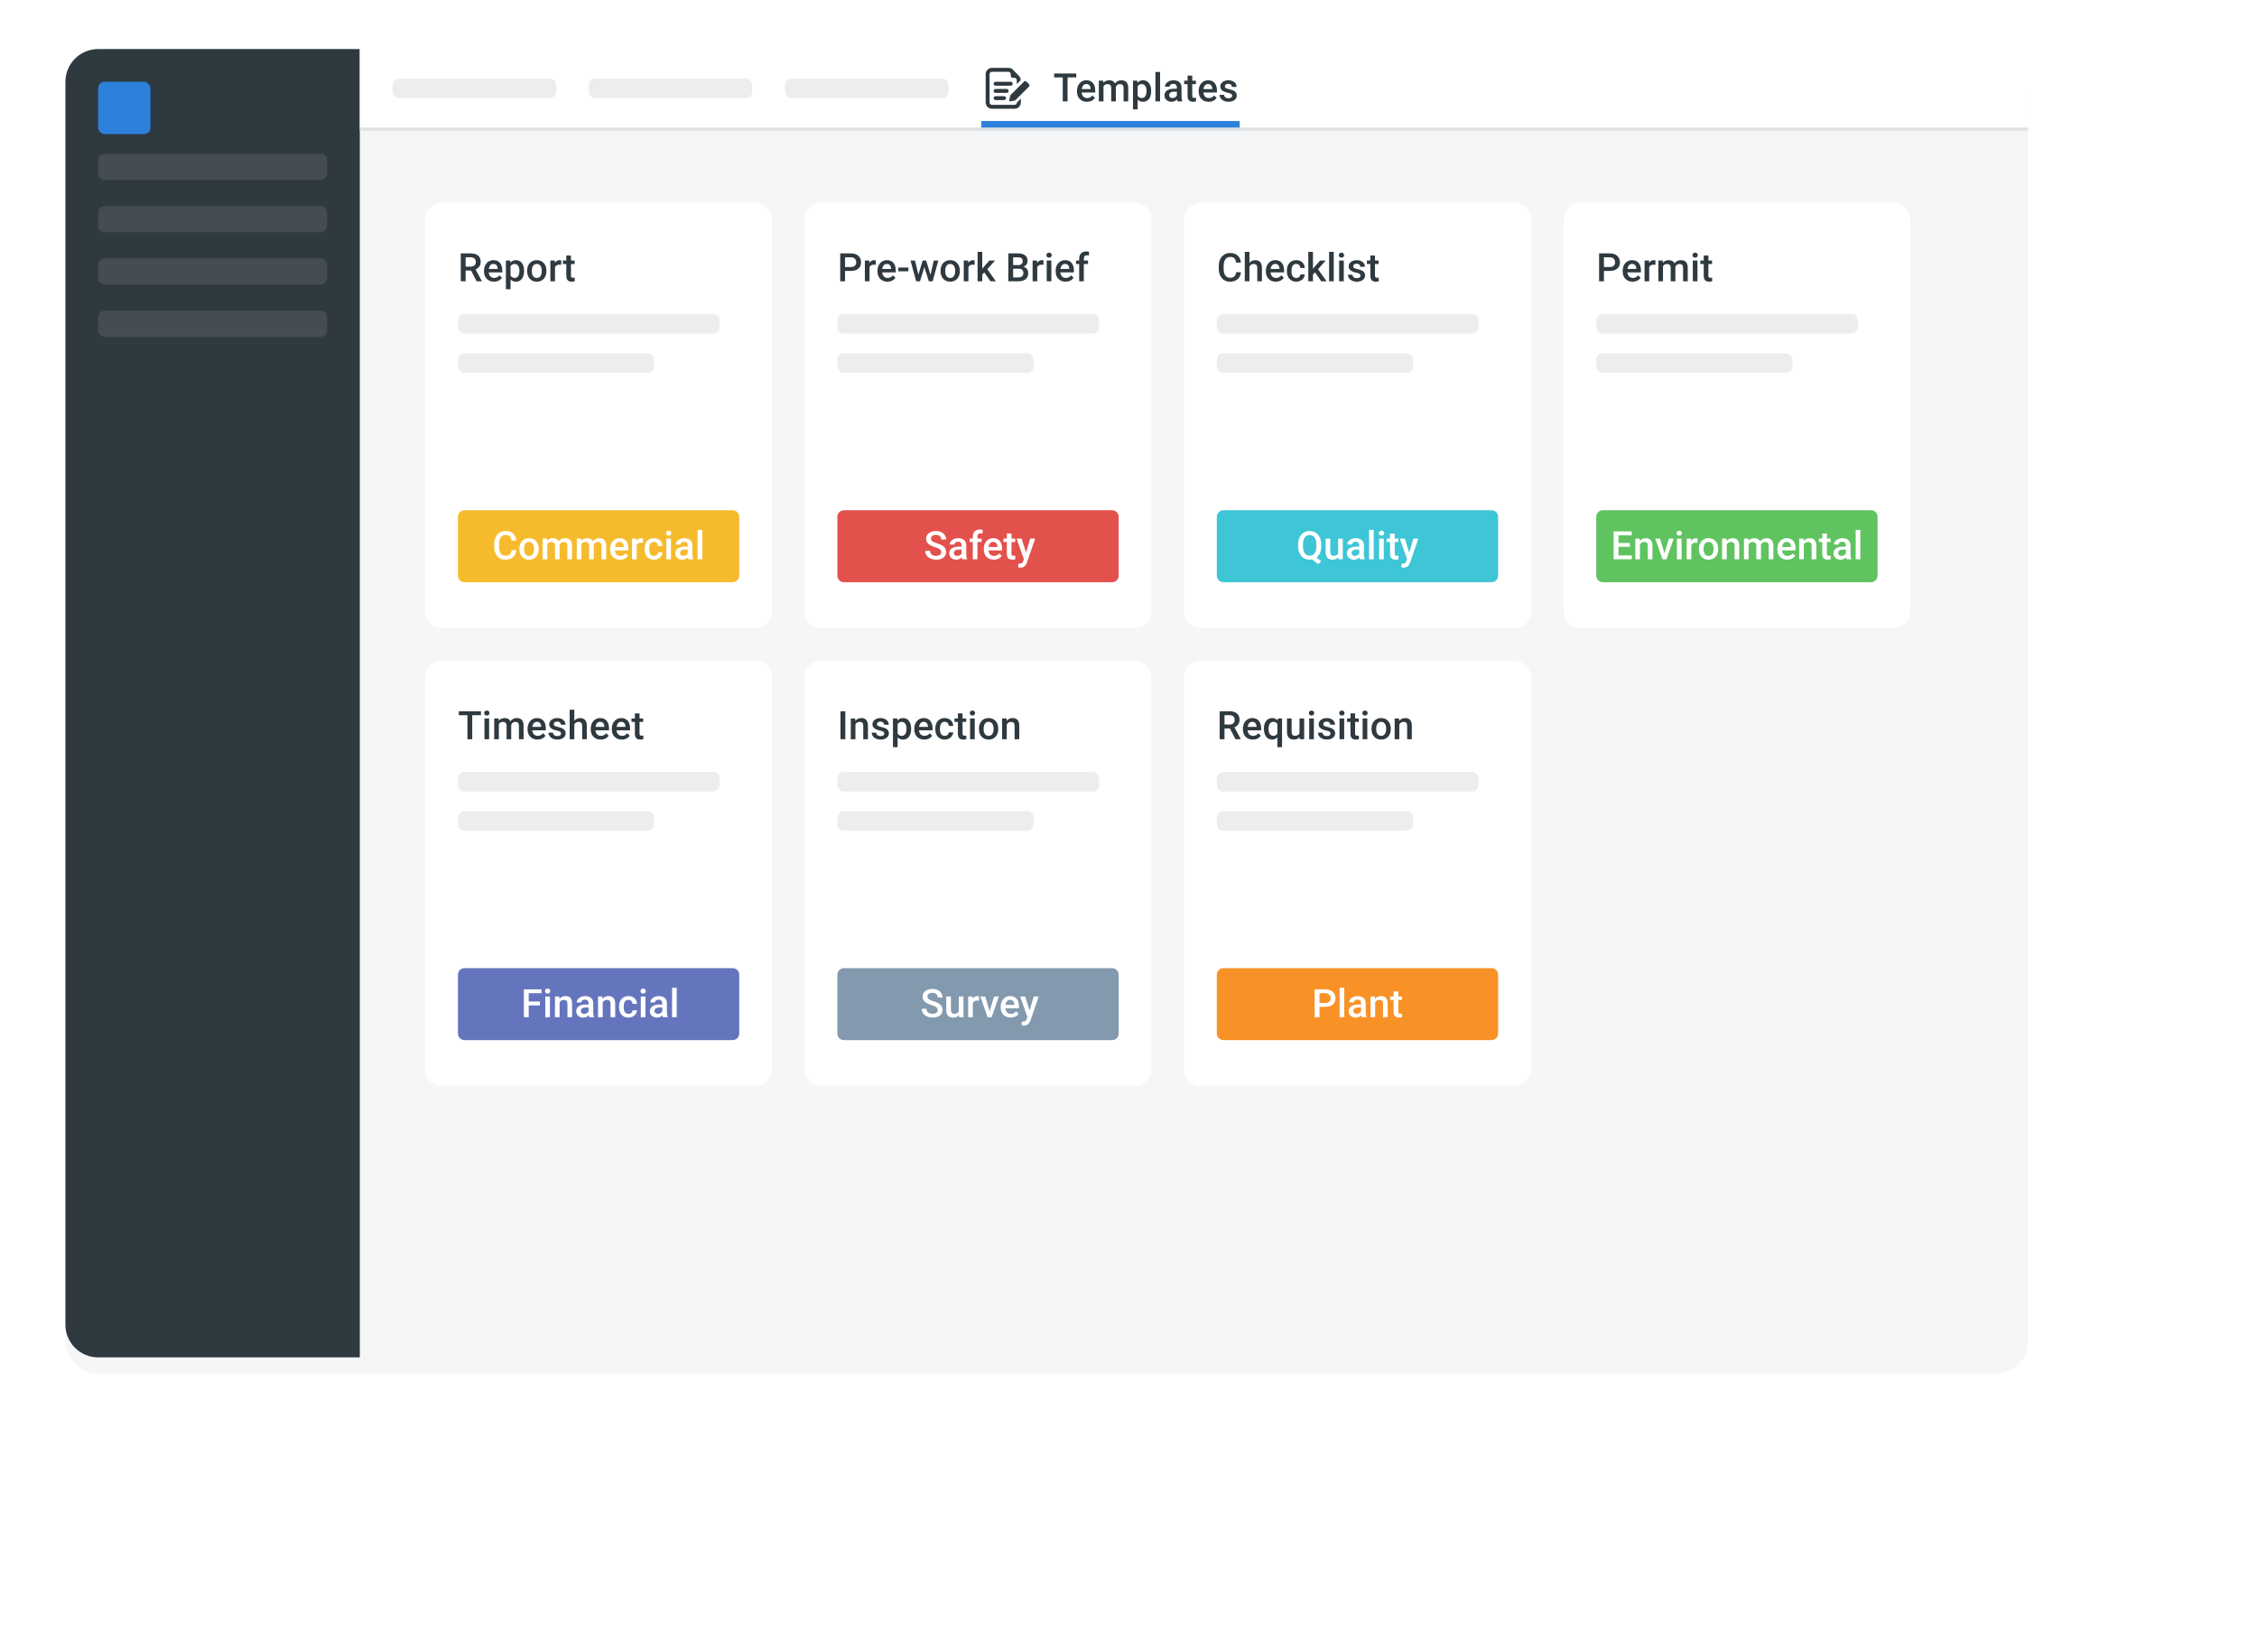 <svg width="690" height="505" viewBox="0 0 690 505" fill="none" xmlns="http://www.w3.org/2000/svg">
<rect width="690" height="505" fill="white"/>
<g filter="url(#filter0_d)">
<rect x="20" y="15" width="600" height="400" rx="10" fill="#F5F6F7"/>
</g>
<path d="M20 25C20 19.477 24.477 15 30 15H110V415H30C24.477 415 20 410.523 20 405V25Z" fill="#2E3940"/>
<path d="M110 39H620V25C620 19.477 615.523 15 610 15H110V39Z" fill="white"/>
<rect width="510" height="1" transform="matrix(-1 0 0 1 620 39)" fill="#E0E2E4"/>
<rect x="30" y="25" width="16" height="16" rx="2" fill="#2E81DA"/>
<path d="M30 49C30 47.895 30.895 47 32 47H98C99.105 47 100 47.895 100 49V53C100 54.105 99.105 55 98 55H32C30.895 55 30 54.105 30 53V49Z" fill="#454D52"/>
<path d="M120 26C120 24.895 120.895 24 122 24H168C169.105 24 170 24.895 170 26V28C170 29.105 169.105 30 168 30H122C120.895 30 120 29.105 120 28V26Z" fill="#EBEDEF"/>
<path d="M180 26C180 24.895 180.895 24 182 24H228C229.105 24 230 24.895 230 26V28C230 29.105 229.105 30 228 30H182C180.895 30 180 29.105 180 28V26Z" fill="#EBEDEF"/>
<path d="M240 26C240 24.895 240.895 24 242 24H288C289.105 24 290 24.895 290 26V28C290 29.105 289.105 30 288 30H242C240.895 30 240 29.105 240 28V26Z" fill="#EBEDEF"/>
<path d="M30 81C30 79.895 30.895 79 32 79H98C99.105 79 100 79.895 100 81V85C100 86.105 99.105 87 98 87H32C30.895 87 30 86.105 30 85V81Z" fill="#454D52"/>
<path d="M30 97C30 95.895 30.895 95 32 95H98C99.105 95 100 95.895 100 97V101C100 102.105 99.105 103 98 103H32C30.895 103 30 102.105 30 101V97Z" fill="#454D52"/>
<path d="M30 65C30 63.895 30.895 63 32 63H98C99.105 63 100 63.895 100 65V69C100 70.105 99.105 71 98 71H32C30.895 71 30 70.105 30 69V65Z" fill="#454D52"/>
<path d="M329.031 23.664H326.371V31H324.9V23.664H322.264V22.469H329.031V23.664Z" fill="#2E3940"/>
<path d="M332.283 31.117C331.381 31.117 330.648 30.834 330.086 30.268C329.527 29.697 329.248 28.939 329.248 27.994V27.818C329.248 27.186 329.369 26.621 329.611 26.125C329.857 25.625 330.201 25.236 330.643 24.959C331.084 24.682 331.576 24.543 332.119 24.543C332.982 24.543 333.648 24.818 334.117 25.369C334.59 25.92 334.826 26.699 334.826 27.707V28.281H330.684C330.727 28.805 330.9 29.219 331.205 29.523C331.514 29.828 331.9 29.98 332.365 29.98C333.018 29.98 333.549 29.717 333.959 29.189L334.727 29.922C334.473 30.301 334.133 30.596 333.707 30.807C333.285 31.014 332.811 31.117 332.283 31.117ZM332.113 25.686C331.723 25.686 331.406 25.822 331.164 26.096C330.926 26.369 330.773 26.75 330.707 27.238H333.42V27.133C333.389 26.656 333.262 26.297 333.039 26.055C332.816 25.809 332.508 25.686 332.113 25.686Z" fill="#2E3940"/>
<path d="M337.275 24.66L337.316 25.322C337.762 24.803 338.371 24.543 339.145 24.543C339.992 24.543 340.572 24.867 340.885 25.516C341.346 24.867 341.994 24.543 342.83 24.543C343.529 24.543 344.049 24.736 344.389 25.123C344.732 25.51 344.908 26.08 344.916 26.834V31H343.492V26.875C343.492 26.473 343.404 26.178 343.229 25.99C343.053 25.803 342.762 25.709 342.355 25.709C342.031 25.709 341.766 25.797 341.559 25.973C341.355 26.145 341.213 26.371 341.131 26.652L341.137 31H339.713V26.828C339.693 26.082 339.312 25.709 338.57 25.709C338 25.709 337.596 25.941 337.357 26.406V31H335.934V24.66H337.275Z" fill="#2E3940"/>
<path d="M351.93 27.895C351.93 28.875 351.707 29.658 351.262 30.244C350.816 30.826 350.219 31.117 349.469 31.117C348.773 31.117 348.217 30.889 347.799 30.432V33.438H346.375V24.66H347.688L347.746 25.305C348.164 24.797 348.732 24.543 349.451 24.543C350.225 24.543 350.83 24.832 351.268 25.41C351.709 25.984 351.93 26.783 351.93 27.807V27.895ZM350.512 27.771C350.512 27.139 350.385 26.637 350.131 26.266C349.881 25.895 349.521 25.709 349.053 25.709C348.471 25.709 348.053 25.949 347.799 26.43V29.242C348.057 29.734 348.479 29.98 349.064 29.98C349.518 29.98 349.871 29.799 350.125 29.436C350.383 29.068 350.512 28.514 350.512 27.771Z" fill="#2E3940"/>
<path d="M354.654 31H353.23V22H354.654V31Z" fill="#2E3940"/>
<path d="M359.998 31C359.936 30.879 359.881 30.682 359.834 30.408C359.381 30.881 358.826 31.117 358.17 31.117C357.533 31.117 357.014 30.936 356.611 30.572C356.209 30.209 356.008 29.76 356.008 29.225C356.008 28.549 356.258 28.031 356.758 27.672C357.262 27.309 357.98 27.127 358.914 27.127H359.787V26.711C359.787 26.383 359.695 26.121 359.512 25.926C359.328 25.727 359.049 25.627 358.674 25.627C358.35 25.627 358.084 25.709 357.877 25.873C357.67 26.033 357.566 26.238 357.566 26.488H356.143C356.143 26.141 356.258 25.816 356.488 25.516C356.719 25.211 357.031 24.973 357.426 24.801C357.824 24.629 358.268 24.543 358.756 24.543C359.498 24.543 360.09 24.73 360.531 25.105C360.973 25.477 361.199 26 361.211 26.676V29.535C361.211 30.105 361.291 30.561 361.451 30.9V31H359.998ZM358.434 29.975C358.715 29.975 358.979 29.906 359.225 29.77C359.475 29.633 359.662 29.449 359.787 29.219V28.023H359.02C358.492 28.023 358.096 28.115 357.83 28.299C357.564 28.482 357.432 28.742 357.432 29.078C357.432 29.352 357.521 29.57 357.701 29.734C357.885 29.895 358.129 29.975 358.434 29.975Z" fill="#2E3940"/>
<path d="M364.486 23.119V24.66H365.605V25.715H364.486V29.254C364.486 29.496 364.533 29.672 364.627 29.781C364.725 29.887 364.896 29.939 365.143 29.939C365.307 29.939 365.473 29.92 365.641 29.881V30.982C365.316 31.072 365.004 31.117 364.703 31.117C363.609 31.117 363.062 30.514 363.062 29.307V25.715H362.02V24.66H363.062V23.119H364.486Z" fill="#2E3940"/>
<path d="M369.49 31.117C368.588 31.117 367.855 30.834 367.293 30.268C366.734 29.697 366.455 28.939 366.455 27.994V27.818C366.455 27.186 366.576 26.621 366.818 26.125C367.064 25.625 367.408 25.236 367.85 24.959C368.291 24.682 368.783 24.543 369.326 24.543C370.189 24.543 370.855 24.818 371.324 25.369C371.797 25.92 372.033 26.699 372.033 27.707V28.281H367.891C367.934 28.805 368.107 29.219 368.412 29.523C368.721 29.828 369.107 29.98 369.572 29.98C370.225 29.98 370.756 29.717 371.166 29.189L371.934 29.922C371.68 30.301 371.34 30.596 370.914 30.807C370.492 31.014 370.018 31.117 369.49 31.117ZM369.32 25.686C368.93 25.686 368.613 25.822 368.371 26.096C368.133 26.369 367.98 26.75 367.914 27.238H370.627V27.133C370.596 26.656 370.469 26.297 370.246 26.055C370.023 25.809 369.715 25.686 369.32 25.686Z" fill="#2E3940"/>
<path d="M376.697 29.277C376.697 29.023 376.592 28.83 376.381 28.697C376.174 28.564 375.828 28.447 375.344 28.346C374.859 28.244 374.455 28.115 374.131 27.959C373.42 27.615 373.064 27.117 373.064 26.465C373.064 25.918 373.295 25.461 373.756 25.094C374.217 24.727 374.803 24.543 375.514 24.543C376.271 24.543 376.883 24.73 377.348 25.105C377.816 25.48 378.051 25.967 378.051 26.564H376.627C376.627 26.291 376.525 26.064 376.322 25.885C376.119 25.701 375.85 25.609 375.514 25.609C375.201 25.609 374.945 25.682 374.746 25.826C374.551 25.971 374.453 26.164 374.453 26.406C374.453 26.625 374.545 26.795 374.729 26.916C374.912 27.037 375.283 27.16 375.842 27.285C376.4 27.406 376.838 27.553 377.154 27.725C377.475 27.893 377.711 28.096 377.863 28.334C378.02 28.572 378.098 28.861 378.098 29.201C378.098 29.771 377.861 30.234 377.389 30.59C376.916 30.941 376.297 31.117 375.531 31.117C375.012 31.117 374.549 31.023 374.143 30.836C373.736 30.648 373.42 30.391 373.193 30.062C372.967 29.734 372.854 29.381 372.854 29.002H374.236C374.256 29.338 374.383 29.598 374.617 29.781C374.852 29.961 375.162 30.051 375.549 30.051C375.924 30.051 376.209 29.98 376.404 29.84C376.6 29.695 376.697 29.508 376.697 29.277Z" fill="#2E3940"/>
<path d="M300 37H379V39H300V37Z" fill="#2E81DA"/>
<path d="M310.176 32.048H303.248C303.059 32.048 302.878 31.973 302.744 31.84C302.611 31.706 302.536 31.525 302.536 31.336V22.664C302.536 22.475 302.611 22.294 302.744 22.161C302.878 22.027 303.059 21.952 303.248 21.952H308.32C308.412 21.96 308.502 21.986 308.585 22.028C308.667 22.071 308.74 22.129 308.8 22.2C308.933 22.334 309.007 22.515 309.008 22.704V23.24C309.016 23.392 309.082 23.534 309.192 23.638C309.302 23.742 309.448 23.8 309.6 23.8H310.144C310.237 23.801 310.329 23.82 310.414 23.857C310.499 23.895 310.576 23.948 310.64 24.016V24.016C310.704 24.08 310.755 24.156 310.79 24.24C310.824 24.324 310.841 24.413 310.84 24.504V25.72L312.04 24.52C312.044 24.052 311.869 23.6 311.552 23.256C311.53 23.225 311.506 23.195 311.48 23.168L309.672 21.312L309.6 21.232C309.258 20.917 308.809 20.745 308.344 20.752H303.248C302.741 20.752 302.255 20.954 301.896 21.312C301.537 21.671 301.336 22.157 301.336 22.664V31.336C301.336 31.843 301.537 32.33 301.896 32.688C302.255 33.047 302.741 33.248 303.248 33.248H310.176C310.683 33.248 311.169 33.047 311.528 32.688C311.886 32.33 312.088 31.843 312.088 31.336V30.136L310.888 31.336C310.888 31.525 310.813 31.706 310.679 31.84C310.546 31.973 310.365 32.048 310.176 32.048Z" fill="#2E3940"/>
<path d="M306.96 30.6H304.36C304.201 30.6 304.048 30.537 303.936 30.425C303.823 30.312 303.76 30.16 303.76 30C303.76 29.841 303.823 29.689 303.936 29.576C304.048 29.464 304.201 29.4 304.36 29.4H306.96C307.119 29.4 307.272 29.464 307.384 29.576C307.497 29.689 307.56 29.841 307.56 30C307.56 30.16 307.497 30.312 307.384 30.425C307.272 30.537 307.119 30.6 306.96 30.6Z" fill="#2E3940"/>
<path d="M307.76 28.4H304.36C304.201 28.4 304.048 28.337 303.936 28.224C303.823 28.112 303.76 27.959 303.76 27.8C303.76 27.641 303.823 27.488 303.936 27.376C304.048 27.263 304.201 27.2 304.36 27.2H307.76C307.919 27.2 308.072 27.263 308.184 27.376C308.297 27.488 308.36 27.641 308.36 27.8C308.36 27.959 308.297 28.112 308.184 28.224C308.072 28.337 307.919 28.4 307.76 28.4Z" fill="#2E3940"/>
<path d="M309.008 26.2H304.36C304.201 26.2 304.048 26.137 303.936 26.024C303.823 25.912 303.76 25.759 303.76 25.6C303.76 25.441 303.823 25.288 303.936 25.176C304.048 25.063 304.201 25 304.36 25H309.008C309.167 25 309.32 25.063 309.432 25.176C309.545 25.288 309.608 25.441 309.608 25.6C309.608 25.759 309.545 25.912 309.432 26.024C309.32 26.137 309.167 26.2 309.008 26.2V26.2Z" fill="#2E3940"/>
<path d="M314.496 26.56L310.496 30.56C310.38 30.674 310.232 30.749 310.072 30.776L308.872 30.992C308.826 31.001 308.779 30.998 308.734 30.984C308.689 30.97 308.649 30.946 308.616 30.913C308.583 30.88 308.558 30.839 308.544 30.794C308.53 30.75 308.528 30.702 308.536 30.656L308.8 29.4C308.832 29.24 308.91 29.093 309.024 28.976L313.024 24.976C313.131 24.871 313.274 24.811 313.424 24.811C313.574 24.811 313.718 24.871 313.824 24.976L314.544 25.688C314.604 25.746 314.651 25.815 314.681 25.892C314.711 25.97 314.725 26.052 314.72 26.135C314.716 26.218 314.693 26.299 314.655 26.372C314.616 26.446 314.562 26.51 314.496 26.56V26.56Z" fill="#2E3940"/>
<g filter="url(#filter1_d)">
<path d="M478 65C478 62.239 480.239 60 483 60H579C581.761 60 584 62.239 584 65V185C584 187.761 581.761 190 579 190H483C480.239 190 478 187.761 478 185V65Z" fill="white"/>
</g>
<path d="M488 110C488 108.895 488.895 108 490 108H546C547.105 108 548 108.895 548 110V112C548 113.105 547.105 114 546 114H490C488.895 114 488 113.105 488 112V110Z" fill="#EBEDEF"/>
<path d="M488 158C488 156.895 488.895 156 490 156H572C573.105 156 574 156.895 574 158V176C574 177.105 573.105 178 572 178H490C488.895 178 488 177.105 488 176V158Z" fill="#5FC360"/>
<path d="M498.293 167.191H494.789V169.816H498.885V171H493.307V162.469H498.844V163.664H494.789V166.02H498.293V167.191ZM501.275 164.66L501.316 165.393C501.785 164.826 502.4 164.543 503.162 164.543C504.482 164.543 505.154 165.299 505.178 166.811V171H503.754V166.893C503.754 166.49 503.666 166.193 503.49 166.002C503.318 165.807 503.035 165.709 502.641 165.709C502.066 165.709 501.639 165.969 501.357 166.488V171H499.934V164.66H501.275ZM508.869 169.195L510.211 164.66H511.682L509.484 171H508.248L506.033 164.66H507.51L508.869 169.195ZM514.09 171H512.666V164.66H514.09V171ZM512.578 163.014C512.578 162.795 512.646 162.613 512.783 162.469C512.924 162.324 513.123 162.252 513.381 162.252C513.639 162.252 513.838 162.324 513.979 162.469C514.119 162.613 514.189 162.795 514.189 163.014C514.189 163.229 514.119 163.408 513.979 163.553C513.838 163.693 513.639 163.764 513.381 163.764C513.123 163.764 512.924 163.693 512.783 163.553C512.646 163.408 512.578 163.229 512.578 163.014ZM518.965 165.961C518.777 165.93 518.584 165.914 518.385 165.914C517.732 165.914 517.293 166.164 517.066 166.664V171H515.643V164.66H517.002L517.037 165.369C517.381 164.818 517.857 164.543 518.467 164.543C518.67 164.543 518.838 164.57 518.971 164.625L518.965 165.961ZM519.387 167.771C519.387 167.15 519.51 166.592 519.756 166.096C520.002 165.596 520.348 165.213 520.793 164.947C521.238 164.678 521.75 164.543 522.328 164.543C523.184 164.543 523.877 164.818 524.408 165.369C524.943 165.92 525.232 166.65 525.275 167.561L525.281 167.895C525.281 168.52 525.16 169.078 524.918 169.57C524.68 170.062 524.336 170.443 523.887 170.713C523.441 170.982 522.926 171.117 522.34 171.117C521.445 171.117 520.729 170.82 520.189 170.227C519.654 169.629 519.387 168.834 519.387 167.842V167.771ZM520.811 167.895C520.811 168.547 520.945 169.059 521.215 169.43C521.484 169.797 521.859 169.98 522.34 169.98C522.82 169.98 523.193 169.793 523.459 169.418C523.729 169.043 523.863 168.494 523.863 167.771C523.863 167.131 523.725 166.623 523.447 166.248C523.174 165.873 522.801 165.686 522.328 165.686C521.863 165.686 521.494 165.871 521.221 166.242C520.947 166.609 520.811 167.16 520.811 167.895ZM527.807 164.66L527.848 165.393C528.316 164.826 528.932 164.543 529.693 164.543C531.014 164.543 531.686 165.299 531.709 166.811V171H530.285V166.893C530.285 166.49 530.197 166.193 530.021 166.002C529.85 165.807 529.566 165.709 529.172 165.709C528.598 165.709 528.17 165.969 527.889 166.488V171H526.465V164.66H527.807ZM534.504 164.66L534.545 165.322C534.99 164.803 535.6 164.543 536.373 164.543C537.221 164.543 537.801 164.867 538.113 165.516C538.574 164.867 539.223 164.543 540.059 164.543C540.758 164.543 541.277 164.736 541.617 165.123C541.961 165.51 542.137 166.08 542.145 166.834V171H540.721V166.875C540.721 166.473 540.633 166.178 540.457 165.99C540.281 165.803 539.99 165.709 539.584 165.709C539.26 165.709 538.994 165.797 538.787 165.973C538.584 166.145 538.441 166.371 538.359 166.652L538.365 171H536.941V166.828C536.922 166.082 536.541 165.709 535.799 165.709C535.229 165.709 534.824 165.941 534.586 166.406V171H533.162V164.66H534.504ZM546.398 171.117C545.496 171.117 544.764 170.834 544.201 170.268C543.643 169.697 543.363 168.939 543.363 167.994V167.818C543.363 167.186 543.484 166.621 543.727 166.125C543.973 165.625 544.316 165.236 544.758 164.959C545.199 164.682 545.691 164.543 546.234 164.543C547.098 164.543 547.764 164.818 548.232 165.369C548.705 165.92 548.941 166.699 548.941 167.707V168.281H544.799C544.842 168.805 545.016 169.219 545.32 169.523C545.629 169.828 546.016 169.98 546.48 169.98C547.133 169.98 547.664 169.717 548.074 169.189L548.842 169.922C548.588 170.301 548.248 170.596 547.822 170.807C547.4 171.014 546.926 171.117 546.398 171.117ZM546.229 165.686C545.838 165.686 545.521 165.822 545.279 166.096C545.041 166.369 544.889 166.75 544.822 167.238H547.535V167.133C547.504 166.656 547.377 166.297 547.154 166.055C546.932 165.809 546.623 165.686 546.229 165.686ZM551.373 164.66L551.414 165.393C551.883 164.826 552.498 164.543 553.26 164.543C554.58 164.543 555.252 165.299 555.275 166.811V171H553.852V166.893C553.852 166.49 553.764 166.193 553.588 166.002C553.416 165.807 553.133 165.709 552.738 165.709C552.164 165.709 551.736 165.969 551.455 166.488V171H550.031V164.66H551.373ZM558.516 163.119V164.66H559.635V165.715H558.516V169.254C558.516 169.496 558.562 169.672 558.656 169.781C558.754 169.887 558.926 169.939 559.172 169.939C559.336 169.939 559.502 169.92 559.67 169.881V170.982C559.346 171.072 559.033 171.117 558.732 171.117C557.639 171.117 557.092 170.514 557.092 169.307V165.715H556.049V164.66H557.092V163.119H558.516ZM564.516 171C564.453 170.879 564.398 170.682 564.352 170.408C563.898 170.881 563.344 171.117 562.688 171.117C562.051 171.117 561.531 170.936 561.129 170.572C560.727 170.209 560.525 169.76 560.525 169.225C560.525 168.549 560.775 168.031 561.275 167.672C561.779 167.309 562.498 167.127 563.432 167.127H564.305V166.711C564.305 166.383 564.213 166.121 564.029 165.926C563.846 165.727 563.566 165.627 563.191 165.627C562.867 165.627 562.602 165.709 562.395 165.873C562.188 166.033 562.084 166.238 562.084 166.488H560.66C560.66 166.141 560.775 165.816 561.006 165.516C561.236 165.211 561.549 164.973 561.943 164.801C562.342 164.629 562.785 164.543 563.273 164.543C564.016 164.543 564.607 164.73 565.049 165.105C565.49 165.477 565.717 166 565.729 166.676V169.535C565.729 170.105 565.809 170.561 565.969 170.9V171H564.516ZM562.951 169.975C563.232 169.975 563.496 169.906 563.742 169.77C563.992 169.633 564.18 169.449 564.305 169.219V168.023H563.537C563.01 168.023 562.613 168.115 562.348 168.299C562.082 168.482 561.949 168.742 561.949 169.078C561.949 169.352 562.039 169.57 562.219 169.734C562.402 169.895 562.646 169.975 562.951 169.975ZM568.734 171H567.311V162H568.734V171Z" fill="white"/>
<path d="M490.35 82.83V86H488.867V77.469H492.131C493.084 77.469 493.84 77.717 494.398 78.213C494.961 78.709 495.242 79.365 495.242 80.182C495.242 81.018 494.967 81.668 494.416 82.133C493.869 82.598 493.102 82.83 492.113 82.83H490.35ZM490.35 81.641H492.131C492.658 81.641 493.061 81.518 493.338 81.272C493.615 81.022 493.754 80.662 493.754 80.193C493.754 79.732 493.613 79.365 493.332 79.092C493.051 78.814 492.664 78.672 492.172 78.664H490.35V81.641ZM499.115 86.117C498.213 86.117 497.48 85.834 496.918 85.268C496.359 84.697 496.08 83.939 496.08 82.994V82.818C496.08 82.186 496.201 81.621 496.443 81.125C496.689 80.625 497.033 80.236 497.475 79.959C497.916 79.682 498.408 79.543 498.951 79.543C499.814 79.543 500.48 79.818 500.949 80.369C501.422 80.92 501.658 81.699 501.658 82.707V83.281H497.516C497.559 83.805 497.732 84.219 498.037 84.523C498.346 84.828 498.732 84.981 499.197 84.981C499.85 84.981 500.381 84.717 500.791 84.189L501.559 84.922C501.305 85.301 500.965 85.596 500.539 85.807C500.117 86.014 499.643 86.117 499.115 86.117ZM498.945 80.686C498.555 80.686 498.238 80.822 497.996 81.096C497.758 81.369 497.605 81.75 497.539 82.238H500.252V82.133C500.221 81.656 500.094 81.297 499.871 81.055C499.648 80.809 499.34 80.686 498.945 80.686ZM506.088 80.961C505.9 80.93 505.707 80.914 505.508 80.914C504.855 80.914 504.416 81.164 504.189 81.664V86H502.766V79.66H504.125L504.16 80.369C504.504 79.818 504.98 79.543 505.59 79.543C505.793 79.543 505.961 79.57 506.094 79.625L506.088 80.961ZM508.326 79.66L508.367 80.322C508.812 79.803 509.422 79.543 510.195 79.543C511.043 79.543 511.623 79.867 511.936 80.516C512.396 79.867 513.045 79.543 513.881 79.543C514.58 79.543 515.1 79.736 515.439 80.123C515.783 80.51 515.959 81.08 515.967 81.834V86H514.543V81.875C514.543 81.473 514.455 81.178 514.279 80.99C514.104 80.803 513.812 80.709 513.406 80.709C513.082 80.709 512.816 80.797 512.609 80.973C512.406 81.144 512.264 81.371 512.182 81.652L512.188 86H510.764V81.828C510.744 81.082 510.363 80.709 509.621 80.709C509.051 80.709 508.646 80.941 508.408 81.406V86H506.984V79.66H508.326ZM518.943 86H517.52V79.66H518.943V86ZM517.432 78.014C517.432 77.795 517.5 77.613 517.637 77.469C517.777 77.324 517.977 77.252 518.234 77.252C518.492 77.252 518.691 77.324 518.832 77.469C518.973 77.613 519.043 77.795 519.043 78.014C519.043 78.228 518.973 78.408 518.832 78.553C518.691 78.693 518.492 78.764 518.234 78.764C517.977 78.764 517.777 78.693 517.637 78.553C517.5 78.408 517.432 78.228 517.432 78.014ZM522.283 78.119V79.66H523.402V80.715H522.283V84.254C522.283 84.496 522.33 84.672 522.424 84.781C522.521 84.887 522.693 84.939 522.939 84.939C523.104 84.939 523.27 84.92 523.438 84.881V85.982C523.113 86.072 522.801 86.117 522.5 86.117C521.406 86.117 520.859 85.514 520.859 84.307V80.715H519.816V79.66H520.859V78.119H522.283Z" fill="#2E3940"/>
<path d="M488 98C488 96.895 488.895 96 490 96H566C567.105 96 568 96.895 568 98V100C568 101.105 567.105 102 566 102H490C488.895 102 488 101.105 488 100V98Z" fill="#EBEDEF"/>
<g filter="url(#filter2_d)">
<path d="M130 205C130 202.239 132.239 200 135 200H231C233.761 200 236 202.239 236 205V325C236 327.761 233.761 330 231 330H135C132.239 330 130 327.761 130 325V205Z" fill="white"/>
</g>
<path d="M140 250C140 248.895 140.895 248 142 248H198C199.105 248 200 248.895 200 250V252C200 253.105 199.105 254 198 254H142C140.895 254 140 253.105 140 252V250Z" fill="#EBEDEF"/>
<path d="M140 298C140 296.895 140.895 296 142 296H224C225.105 296 226 296.895 226 298V316C226 317.105 225.105 318 224 318H142C140.895 318 140 317.105 140 316V298Z" fill="#6575BD"/>
<path d="M165.066 307.385H161.633V311H160.15V302.469H165.57V303.664H161.633V306.201H165.066V307.385ZM168.125 311H166.701V304.66H168.125V311ZM166.613 303.014C166.613 302.795 166.682 302.613 166.818 302.469C166.959 302.324 167.158 302.252 167.416 302.252C167.674 302.252 167.873 302.324 168.014 302.469C168.154 302.613 168.225 302.795 168.225 303.014C168.225 303.229 168.154 303.408 168.014 303.553C167.873 303.693 167.674 303.764 167.416 303.764C167.158 303.764 166.959 303.693 166.818 303.553C166.682 303.408 166.613 303.229 166.613 303.014ZM171.002 304.66L171.043 305.393C171.512 304.826 172.127 304.543 172.889 304.543C174.209 304.543 174.881 305.299 174.904 306.811V311H173.48V306.893C173.48 306.49 173.393 306.193 173.217 306.002C173.045 305.807 172.762 305.709 172.367 305.709C171.793 305.709 171.365 305.969 171.084 306.488V311H169.66V304.66H171.002ZM180.148 311C180.086 310.879 180.031 310.682 179.984 310.408C179.531 310.881 178.977 311.117 178.32 311.117C177.684 311.117 177.164 310.936 176.762 310.572C176.359 310.209 176.158 309.76 176.158 309.225C176.158 308.549 176.408 308.031 176.908 307.672C177.412 307.309 178.131 307.127 179.064 307.127H179.938V306.711C179.938 306.383 179.846 306.121 179.662 305.926C179.479 305.727 179.199 305.627 178.824 305.627C178.5 305.627 178.234 305.709 178.027 305.873C177.82 306.033 177.717 306.238 177.717 306.488H176.293C176.293 306.141 176.408 305.816 176.639 305.516C176.869 305.211 177.182 304.973 177.576 304.801C177.975 304.629 178.418 304.543 178.906 304.543C179.648 304.543 180.24 304.73 180.682 305.105C181.123 305.477 181.35 306 181.361 306.676V309.535C181.361 310.105 181.441 310.561 181.602 310.9V311H180.148ZM178.584 309.975C178.865 309.975 179.129 309.906 179.375 309.77C179.625 309.633 179.812 309.449 179.938 309.219V308.023H179.17C178.643 308.023 178.246 308.115 177.98 308.299C177.715 308.482 177.582 308.742 177.582 309.078C177.582 309.352 177.672 309.57 177.852 309.734C178.035 309.895 178.279 309.975 178.584 309.975ZM184.174 304.66L184.215 305.393C184.684 304.826 185.299 304.543 186.061 304.543C187.381 304.543 188.053 305.299 188.076 306.811V311H186.652V306.893C186.652 306.49 186.564 306.193 186.389 306.002C186.217 305.807 185.934 305.709 185.539 305.709C184.965 305.709 184.537 305.969 184.256 306.488V311H182.832V304.66H184.174ZM192.137 309.98C192.492 309.98 192.787 309.877 193.021 309.67C193.256 309.463 193.381 309.207 193.396 308.902H194.738C194.723 309.297 194.6 309.666 194.369 310.01C194.139 310.35 193.826 310.619 193.432 310.818C193.037 311.018 192.611 311.117 192.154 311.117C191.268 311.117 190.564 310.83 190.045 310.256C189.525 309.682 189.266 308.889 189.266 307.877V307.73C189.266 306.766 189.523 305.994 190.039 305.416C190.555 304.834 191.258 304.543 192.148 304.543C192.902 304.543 193.516 304.764 193.988 305.205C194.465 305.643 194.715 306.219 194.738 306.934H193.396C193.381 306.57 193.256 306.271 193.021 306.037C192.791 305.803 192.496 305.686 192.137 305.686C191.676 305.686 191.32 305.854 191.07 306.189C190.82 306.521 190.693 307.027 190.689 307.707V307.936C190.689 308.623 190.812 309.137 191.059 309.477C191.309 309.812 191.668 309.98 192.137 309.98ZM197.328 311H195.904V304.66H197.328V311ZM195.816 303.014C195.816 302.795 195.885 302.613 196.021 302.469C196.162 302.324 196.361 302.252 196.619 302.252C196.877 302.252 197.076 302.324 197.217 302.469C197.357 302.613 197.428 302.795 197.428 303.014C197.428 303.229 197.357 303.408 197.217 303.553C197.076 303.693 196.877 303.764 196.619 303.764C196.361 303.764 196.162 303.693 196.021 303.553C195.885 303.408 195.816 303.229 195.816 303.014ZM202.672 311C202.609 310.879 202.555 310.682 202.508 310.408C202.055 310.881 201.5 311.117 200.844 311.117C200.207 311.117 199.688 310.936 199.285 310.572C198.883 310.209 198.682 309.76 198.682 309.225C198.682 308.549 198.932 308.031 199.432 307.672C199.936 307.309 200.654 307.127 201.588 307.127H202.461V306.711C202.461 306.383 202.369 306.121 202.186 305.926C202.002 305.727 201.723 305.627 201.348 305.627C201.023 305.627 200.758 305.709 200.551 305.873C200.344 306.033 200.24 306.238 200.24 306.488H198.816C198.816 306.141 198.932 305.816 199.162 305.516C199.393 305.211 199.705 304.973 200.1 304.801C200.498 304.629 200.941 304.543 201.43 304.543C202.172 304.543 202.764 304.73 203.205 305.105C203.646 305.477 203.873 306 203.885 306.676V309.535C203.885 310.105 203.965 310.561 204.125 310.9V311H202.672ZM201.107 309.975C201.389 309.975 201.652 309.906 201.898 309.77C202.148 309.633 202.336 309.449 202.461 309.219V308.023H201.693C201.166 308.023 200.77 308.115 200.504 308.299C200.238 308.482 200.105 308.742 200.105 309.078C200.105 309.352 200.195 309.57 200.375 309.734C200.559 309.895 200.803 309.975 201.107 309.975ZM206.891 311H205.467V302H206.891V311Z" fill="white"/>
<path d="M147.031 218.664H144.371V226H142.9V218.664H140.264V217.469H147.031V218.664ZM149.533 226H148.109V219.66H149.533V226ZM148.021 218.014C148.021 217.795 148.09 217.613 148.227 217.469C148.367 217.324 148.566 217.252 148.824 217.252C149.082 217.252 149.281 217.324 149.422 217.469C149.562 217.613 149.633 217.795 149.633 218.014C149.633 218.229 149.562 218.408 149.422 218.553C149.281 218.693 149.082 218.764 148.824 218.764C148.566 218.764 148.367 218.693 148.227 218.553C148.09 218.408 148.021 218.229 148.021 218.014ZM152.428 219.66L152.469 220.322C152.914 219.803 153.523 219.543 154.297 219.543C155.145 219.543 155.725 219.867 156.037 220.516C156.498 219.867 157.146 219.543 157.982 219.543C158.682 219.543 159.201 219.736 159.541 220.123C159.885 220.51 160.061 221.08 160.068 221.834V226H158.645V221.875C158.645 221.473 158.557 221.178 158.381 220.99C158.205 220.803 157.914 220.709 157.508 220.709C157.184 220.709 156.918 220.797 156.711 220.973C156.508 221.145 156.365 221.371 156.283 221.652L156.289 226H154.865V221.828C154.846 221.082 154.465 220.709 153.723 220.709C153.152 220.709 152.748 220.941 152.51 221.406V226H151.086V219.66H152.428ZM164.322 226.117C163.42 226.117 162.688 225.834 162.125 225.268C161.566 224.697 161.287 223.939 161.287 222.994V222.818C161.287 222.186 161.408 221.621 161.65 221.125C161.896 220.625 162.24 220.236 162.682 219.959C163.123 219.682 163.615 219.543 164.158 219.543C165.021 219.543 165.688 219.818 166.156 220.369C166.629 220.92 166.865 221.699 166.865 222.707V223.281H162.723C162.766 223.805 162.939 224.219 163.244 224.523C163.553 224.828 163.939 224.98 164.404 224.98C165.057 224.98 165.588 224.717 165.998 224.189L166.766 224.922C166.512 225.301 166.172 225.596 165.746 225.807C165.324 226.014 164.85 226.117 164.322 226.117ZM164.152 220.686C163.762 220.686 163.445 220.822 163.203 221.096C162.965 221.369 162.812 221.75 162.746 222.238H165.459V222.133C165.428 221.656 165.301 221.297 165.078 221.055C164.855 220.809 164.547 220.686 164.152 220.686ZM171.529 224.277C171.529 224.023 171.424 223.83 171.213 223.697C171.006 223.564 170.66 223.447 170.176 223.346C169.691 223.244 169.287 223.115 168.963 222.959C168.252 222.615 167.896 222.117 167.896 221.465C167.896 220.918 168.127 220.461 168.588 220.094C169.049 219.727 169.635 219.543 170.346 219.543C171.104 219.543 171.715 219.73 172.18 220.105C172.648 220.48 172.883 220.967 172.883 221.564H171.459C171.459 221.291 171.357 221.064 171.154 220.885C170.951 220.701 170.682 220.609 170.346 220.609C170.033 220.609 169.777 220.682 169.578 220.826C169.383 220.971 169.285 221.164 169.285 221.406C169.285 221.625 169.377 221.795 169.561 221.916C169.744 222.037 170.115 222.16 170.674 222.285C171.232 222.406 171.67 222.553 171.986 222.725C172.307 222.893 172.543 223.096 172.695 223.334C172.852 223.572 172.93 223.861 172.93 224.201C172.93 224.771 172.693 225.234 172.221 225.59C171.748 225.941 171.129 226.117 170.363 226.117C169.844 226.117 169.381 226.023 168.975 225.836C168.568 225.648 168.252 225.391 168.025 225.062C167.799 224.734 167.686 224.381 167.686 224.002H169.068C169.088 224.338 169.215 224.598 169.449 224.781C169.684 224.961 169.994 225.051 170.381 225.051C170.756 225.051 171.041 224.98 171.236 224.84C171.432 224.695 171.529 224.508 171.529 224.277ZM175.578 220.352C176.043 219.812 176.631 219.543 177.342 219.543C178.693 219.543 179.379 220.314 179.398 221.857V226H177.975V221.91C177.975 221.473 177.879 221.164 177.688 220.984C177.5 220.801 177.223 220.709 176.855 220.709C176.285 220.709 175.859 220.963 175.578 221.471V226H174.154V217H175.578V220.352ZM183.635 226.117C182.732 226.117 182 225.834 181.438 225.268C180.879 224.697 180.6 223.939 180.6 222.994V222.818C180.6 222.186 180.721 221.621 180.963 221.125C181.209 220.625 181.553 220.236 181.994 219.959C182.436 219.682 182.928 219.543 183.471 219.543C184.334 219.543 185 219.818 185.469 220.369C185.941 220.92 186.178 221.699 186.178 222.707V223.281H182.035C182.078 223.805 182.252 224.219 182.557 224.523C182.865 224.828 183.252 224.98 183.717 224.98C184.369 224.98 184.9 224.717 185.311 224.189L186.078 224.922C185.824 225.301 185.484 225.596 185.059 225.807C184.637 226.014 184.162 226.117 183.635 226.117ZM183.465 220.686C183.074 220.686 182.758 220.822 182.516 221.096C182.277 221.369 182.125 221.75 182.059 222.238H184.771V222.133C184.74 221.656 184.613 221.297 184.391 221.055C184.168 220.809 183.859 220.686 183.465 220.686ZM190.08 226.117C189.178 226.117 188.445 225.834 187.883 225.268C187.324 224.697 187.045 223.939 187.045 222.994V222.818C187.045 222.186 187.166 221.621 187.408 221.125C187.654 220.625 187.998 220.236 188.439 219.959C188.881 219.682 189.373 219.543 189.916 219.543C190.779 219.543 191.445 219.818 191.914 220.369C192.387 220.92 192.623 221.699 192.623 222.707V223.281H188.48C188.523 223.805 188.697 224.219 189.002 224.523C189.311 224.828 189.697 224.98 190.162 224.98C190.814 224.98 191.346 224.717 191.756 224.189L192.523 224.922C192.27 225.301 191.93 225.596 191.504 225.807C191.082 226.014 190.607 226.117 190.08 226.117ZM189.91 220.686C189.52 220.686 189.203 220.822 188.961 221.096C188.723 221.369 188.57 221.75 188.504 222.238H191.217V222.133C191.186 221.656 191.059 221.297 190.836 221.055C190.613 220.809 190.305 220.686 189.91 220.686ZM195.518 218.119V219.66H196.637V220.715H195.518V224.254C195.518 224.496 195.564 224.672 195.658 224.781C195.756 224.887 195.928 224.939 196.174 224.939C196.338 224.939 196.504 224.92 196.672 224.881V225.982C196.348 226.072 196.035 226.117 195.734 226.117C194.641 226.117 194.094 225.514 194.094 224.307V220.715H193.051V219.66H194.094V218.119H195.518Z" fill="#2E3940"/>
<path d="M140 238C140 236.895 140.895 236 142 236H218C219.105 236 220 236.895 220 238V240C220 241.105 219.105 242 218 242H142C140.895 242 140 241.105 140 240V238Z" fill="#EBEDEF"/>
<g filter="url(#filter3_d)">
<path d="M362 65C362 62.239 364.239 60 367 60H463C465.761 60 468 62.239 468 65V185C468 187.761 465.761 190 463 190H367C364.239 190 362 187.761 362 185V65Z" fill="white"/>
</g>
<path d="M372 110C372 108.895 372.895 108 374 108H430C431.105 108 432 108.895 432 110V112C432 113.105 431.105 114 430 114H374C372.895 114 372 113.105 372 112V110Z" fill="#EBEDEF"/>
<path d="M372 158C372 156.895 372.895 156 374 156H456C457.105 156 458 156.895 458 158V176C458 177.105 457.105 178 456 178H374C372.895 178 372 177.105 372 176V158Z" fill="#3EC5D6"/>
<path d="M403.932 166.957C403.932 167.766 403.803 168.467 403.545 169.061C403.291 169.65 402.934 170.119 402.473 170.467L403.938 171.609L402.977 172.477L401.16 171.041C400.922 171.092 400.666 171.117 400.393 171.117C399.705 171.117 399.09 170.949 398.547 170.613C398.008 170.273 397.59 169.791 397.293 169.166C397 168.541 396.852 167.82 396.848 167.004V166.523C396.848 165.691 396.994 164.957 397.287 164.32C397.584 163.684 398 163.197 398.535 162.861C399.074 162.521 399.689 162.352 400.381 162.352C401.084 162.352 401.703 162.52 402.238 162.855C402.777 163.188 403.193 163.668 403.486 164.297C403.779 164.922 403.928 165.65 403.932 166.482V166.957ZM402.443 166.512C402.443 165.551 402.264 164.822 401.904 164.326C401.545 163.83 401.037 163.582 400.381 163.582C399.744 163.582 399.244 163.834 398.881 164.338C398.521 164.838 398.338 165.545 398.33 166.459V166.957C398.33 167.879 398.51 168.6 398.869 169.119C399.232 169.639 399.74 169.898 400.393 169.898C401.053 169.898 401.559 169.648 401.91 169.148C402.266 168.648 402.443 167.918 402.443 166.957V166.512ZM409.141 170.379C408.723 170.871 408.129 171.117 407.359 171.117C406.672 171.117 406.15 170.916 405.795 170.514C405.443 170.111 405.268 169.529 405.268 168.768V164.66H406.691V168.75C406.691 169.555 407.025 169.957 407.693 169.957C408.385 169.957 408.852 169.709 409.094 169.213V164.66H410.518V171H409.176L409.141 170.379ZM415.756 171C415.693 170.879 415.639 170.682 415.592 170.408C415.139 170.881 414.584 171.117 413.928 171.117C413.291 171.117 412.771 170.936 412.369 170.572C411.967 170.209 411.766 169.76 411.766 169.225C411.766 168.549 412.016 168.031 412.516 167.672C413.02 167.309 413.738 167.127 414.672 167.127H415.545V166.711C415.545 166.383 415.453 166.121 415.27 165.926C415.086 165.727 414.807 165.627 414.432 165.627C414.107 165.627 413.842 165.709 413.635 165.873C413.428 166.033 413.324 166.238 413.324 166.488H411.9C411.9 166.141 412.016 165.816 412.246 165.516C412.477 165.211 412.789 164.973 413.184 164.801C413.582 164.629 414.025 164.543 414.514 164.543C415.256 164.543 415.848 164.73 416.289 165.105C416.73 165.477 416.957 166 416.969 166.676V169.535C416.969 170.105 417.049 170.561 417.209 170.9V171H415.756ZM414.191 169.975C414.473 169.975 414.736 169.906 414.982 169.77C415.232 169.633 415.42 169.449 415.545 169.219V168.023H414.777C414.25 168.023 413.854 168.115 413.588 168.299C413.322 168.482 413.189 168.742 413.189 169.078C413.189 169.352 413.279 169.57 413.459 169.734C413.643 169.895 413.887 169.975 414.191 169.975ZM419.975 171H418.551V162H419.975V171ZM423.045 171H421.621V164.66H423.045V171ZM421.533 163.014C421.533 162.795 421.602 162.613 421.738 162.469C421.879 162.324 422.078 162.252 422.336 162.252C422.594 162.252 422.793 162.324 422.934 162.469C423.074 162.613 423.145 162.795 423.145 163.014C423.145 163.229 423.074 163.408 422.934 163.553C422.793 163.693 422.594 163.764 422.336 163.764C422.078 163.764 421.879 163.693 421.738 163.553C421.602 163.408 421.533 163.229 421.533 163.014ZM426.385 163.119V164.66H427.504V165.715H426.385V169.254C426.385 169.496 426.432 169.672 426.525 169.781C426.623 169.887 426.795 169.939 427.041 169.939C427.205 169.939 427.371 169.92 427.539 169.881V170.982C427.215 171.072 426.902 171.117 426.602 171.117C425.508 171.117 424.961 170.514 424.961 169.307V165.715H423.918V164.66H424.961V163.119H426.385ZM430.814 168.961L432.104 164.66H433.621L431.102 171.961C430.715 173.027 430.059 173.561 429.133 173.561C428.926 173.561 428.697 173.525 428.447 173.455V172.354L428.717 172.371C429.076 172.371 429.346 172.305 429.525 172.172C429.709 172.043 429.854 171.824 429.959 171.516L430.164 170.971L427.938 164.66H429.473L430.814 168.961Z" fill="white"/>
<path d="M379.377 83.223C379.291 84.133 378.955 84.844 378.369 85.356C377.783 85.863 377.004 86.117 376.031 86.117C375.352 86.117 374.752 85.957 374.232 85.637C373.717 85.312 373.318 84.853 373.037 84.26C372.756 83.666 372.609 82.977 372.598 82.191V81.394C372.598 80.59 372.74 79.881 373.025 79.268C373.311 78.654 373.719 78.182 374.25 77.85C374.785 77.518 375.402 77.352 376.102 77.352C377.043 77.352 377.801 77.607 378.375 78.119C378.949 78.631 379.283 79.353 379.377 80.287H377.9C377.83 79.674 377.65 79.232 377.361 78.963C377.076 78.689 376.656 78.553 376.102 78.553C375.457 78.553 374.961 78.789 374.613 79.262C374.27 79.731 374.094 80.42 374.086 81.33V82.086C374.086 83.008 374.25 83.711 374.578 84.195C374.91 84.68 375.395 84.922 376.031 84.922C376.613 84.922 377.051 84.791 377.344 84.529C377.637 84.268 377.822 83.832 377.9 83.223H379.377ZM381.973 80.352C382.438 79.812 383.025 79.543 383.736 79.543C385.088 79.543 385.773 80.314 385.793 81.857V86H384.369V81.91C384.369 81.473 384.273 81.164 384.082 80.984C383.895 80.801 383.617 80.709 383.25 80.709C382.68 80.709 382.254 80.963 381.973 81.471V86H380.549V77H381.973V80.352ZM390.029 86.117C389.127 86.117 388.395 85.834 387.832 85.268C387.273 84.697 386.994 83.939 386.994 82.994V82.818C386.994 82.186 387.115 81.621 387.357 81.125C387.604 80.625 387.947 80.236 388.389 79.959C388.83 79.682 389.322 79.543 389.865 79.543C390.729 79.543 391.395 79.818 391.863 80.369C392.336 80.92 392.572 81.699 392.572 82.707V83.281H388.43C388.473 83.805 388.646 84.219 388.951 84.523C389.26 84.828 389.646 84.981 390.111 84.981C390.764 84.981 391.295 84.717 391.705 84.189L392.473 84.922C392.219 85.301 391.879 85.596 391.453 85.807C391.031 86.014 390.557 86.117 390.029 86.117ZM389.859 80.686C389.469 80.686 389.152 80.822 388.91 81.096C388.672 81.369 388.52 81.75 388.453 82.238H391.166V82.133C391.135 81.656 391.008 81.297 390.785 81.055C390.562 80.809 390.254 80.686 389.859 80.686ZM396.287 84.981C396.643 84.981 396.938 84.877 397.172 84.67C397.406 84.463 397.531 84.207 397.547 83.902H398.889C398.873 84.297 398.75 84.666 398.52 85.01C398.289 85.35 397.977 85.619 397.582 85.818C397.188 86.018 396.762 86.117 396.305 86.117C395.418 86.117 394.715 85.83 394.195 85.256C393.676 84.682 393.416 83.889 393.416 82.877V82.731C393.416 81.766 393.674 80.994 394.189 80.416C394.705 79.834 395.408 79.543 396.299 79.543C397.053 79.543 397.666 79.764 398.139 80.205C398.615 80.643 398.865 81.219 398.889 81.934H397.547C397.531 81.57 397.406 81.272 397.172 81.037C396.941 80.803 396.646 80.686 396.287 80.686C395.826 80.686 395.471 80.853 395.221 81.189C394.971 81.522 394.844 82.027 394.84 82.707V82.936C394.84 83.623 394.963 84.137 395.209 84.477C395.459 84.812 395.818 84.981 396.287 84.981ZM402.023 83.281L401.391 83.932V86H399.967V77H401.391V82.191L401.836 81.635L403.588 79.66H405.299L402.943 82.303L405.551 86H403.904L402.023 83.281ZM407.748 86H406.324V77H407.748V86ZM410.818 86H409.395V79.66H410.818V86ZM409.307 78.014C409.307 77.795 409.375 77.613 409.512 77.469C409.652 77.324 409.852 77.252 410.109 77.252C410.367 77.252 410.566 77.324 410.707 77.469C410.848 77.613 410.918 77.795 410.918 78.014C410.918 78.228 410.848 78.408 410.707 78.553C410.566 78.693 410.367 78.764 410.109 78.764C409.852 78.764 409.652 78.693 409.512 78.553C409.375 78.408 409.307 78.228 409.307 78.014ZM415.928 84.277C415.928 84.023 415.822 83.83 415.611 83.697C415.404 83.564 415.059 83.447 414.574 83.346C414.09 83.244 413.686 83.115 413.361 82.959C412.65 82.615 412.295 82.117 412.295 81.465C412.295 80.918 412.525 80.461 412.986 80.094C413.447 79.727 414.033 79.543 414.744 79.543C415.502 79.543 416.113 79.731 416.578 80.106C417.047 80.481 417.281 80.967 417.281 81.564H415.857C415.857 81.291 415.756 81.064 415.553 80.885C415.35 80.701 415.08 80.609 414.744 80.609C414.432 80.609 414.176 80.682 413.977 80.826C413.781 80.971 413.684 81.164 413.684 81.406C413.684 81.625 413.775 81.795 413.959 81.916C414.143 82.037 414.514 82.16 415.072 82.285C415.631 82.406 416.068 82.553 416.385 82.725C416.705 82.893 416.941 83.096 417.094 83.334C417.25 83.572 417.328 83.861 417.328 84.201C417.328 84.772 417.092 85.234 416.619 85.59C416.146 85.941 415.527 86.117 414.762 86.117C414.242 86.117 413.779 86.023 413.373 85.836C412.967 85.648 412.65 85.391 412.424 85.062C412.197 84.734 412.084 84.381 412.084 84.002H413.467C413.486 84.338 413.613 84.598 413.848 84.781C414.082 84.961 414.393 85.051 414.779 85.051C415.154 85.051 415.439 84.981 415.635 84.84C415.83 84.695 415.928 84.508 415.928 84.277ZM420.357 78.119V79.66H421.477V80.715H420.357V84.254C420.357 84.496 420.404 84.672 420.498 84.781C420.596 84.887 420.768 84.939 421.014 84.939C421.178 84.939 421.344 84.92 421.512 84.881V85.982C421.188 86.072 420.875 86.117 420.574 86.117C419.48 86.117 418.934 85.514 418.934 84.307V80.715H417.891V79.66H418.934V78.119H420.357Z" fill="#2E3940"/>
<path d="M372 98C372 96.895 372.895 96 374 96H450C451.105 96 452 96.895 452 98V100C452 101.105 451.105 102 450 102H374C372.895 102 372 101.105 372 100V98Z" fill="#EBEDEF"/>
<g filter="url(#filter4_d)">
<path d="M362 205C362 202.239 364.239 200 367 200H463C465.761 200 468 202.239 468 205V325C468 327.761 465.761 330 463 330H367C364.239 330 362 327.761 362 325V205Z" fill="white"/>
</g>
<path d="M372 250C372 248.895 372.895 248 374 248H430C431.105 248 432 248.895 432 250V252C432 253.105 431.105 254 430 254H374C372.895 254 372 253.105 372 252V250Z" fill="#EBEDEF"/>
<path d="M372 298C372 296.895 372.895 296 374 296H456C457.105 296 458 296.895 458 298V316C458 317.105 457.105 318 456 318H374C372.895 318 372 317.105 372 316V298Z" fill="#F99226"/>
<path d="M403.393 307.83V311H401.91V302.469H405.174C406.127 302.469 406.883 302.717 407.441 303.213C408.004 303.709 408.285 304.365 408.285 305.182C408.285 306.018 408.01 306.668 407.459 307.133C406.912 307.598 406.145 307.83 405.156 307.83H403.393ZM403.393 306.641H405.174C405.701 306.641 406.104 306.518 406.381 306.271C406.658 306.021 406.797 305.662 406.797 305.193C406.797 304.732 406.656 304.365 406.375 304.092C406.094 303.814 405.707 303.672 405.215 303.664H403.393V306.641ZM410.963 311H409.539V302H410.963V311ZM416.307 311C416.244 310.879 416.189 310.682 416.143 310.408C415.689 310.881 415.135 311.117 414.479 311.117C413.842 311.117 413.322 310.936 412.92 310.572C412.518 310.209 412.316 309.76 412.316 309.225C412.316 308.549 412.566 308.031 413.066 307.672C413.57 307.309 414.289 307.127 415.223 307.127H416.096V306.711C416.096 306.383 416.004 306.121 415.82 305.926C415.637 305.727 415.357 305.627 414.982 305.627C414.658 305.627 414.393 305.709 414.186 305.873C413.979 306.033 413.875 306.238 413.875 306.488H412.451C412.451 306.141 412.566 305.816 412.797 305.516C413.027 305.211 413.34 304.973 413.734 304.801C414.133 304.629 414.576 304.543 415.064 304.543C415.807 304.543 416.398 304.73 416.84 305.105C417.281 305.477 417.508 306 417.52 306.676V309.535C417.52 310.105 417.6 310.561 417.76 310.9V311H416.307ZM414.742 309.975C415.023 309.975 415.287 309.906 415.533 309.77C415.783 309.633 415.971 309.449 416.096 309.219V308.023H415.328C414.801 308.023 414.404 308.115 414.139 308.299C413.873 308.482 413.74 308.742 413.74 309.078C413.74 309.352 413.83 309.57 414.01 309.734C414.193 309.895 414.438 309.975 414.742 309.975ZM420.332 304.66L420.373 305.393C420.842 304.826 421.457 304.543 422.219 304.543C423.539 304.543 424.211 305.299 424.234 306.811V311H422.811V306.893C422.811 306.49 422.723 306.193 422.547 306.002C422.375 305.807 422.092 305.709 421.697 305.709C421.123 305.709 420.695 305.969 420.414 306.488V311H418.99V304.66H420.332ZM427.475 303.119V304.66H428.594V305.715H427.475V309.254C427.475 309.496 427.521 309.672 427.615 309.781C427.713 309.887 427.885 309.939 428.131 309.939C428.295 309.939 428.461 309.92 428.629 309.881V310.982C428.305 311.072 427.992 311.117 427.691 311.117C426.598 311.117 426.051 310.514 426.051 309.307V305.715H425.008V304.66H426.051V303.119H427.475Z" fill="white"/>
<path d="M376.002 222.713H374.35V226H372.867V217.469H375.867C376.852 217.469 377.611 217.689 378.146 218.131C378.682 218.572 378.949 219.211 378.949 220.047C378.949 220.617 378.811 221.096 378.533 221.482C378.26 221.865 377.877 222.16 377.385 222.367L379.301 225.924V226H377.713L376.002 222.713ZM374.35 221.523H375.873C376.373 221.523 376.764 221.398 377.045 221.148C377.326 220.895 377.467 220.549 377.467 220.111C377.467 219.654 377.336 219.301 377.074 219.051C376.816 218.801 376.43 218.672 375.914 218.664H374.35V221.523ZM383.01 226.117C382.107 226.117 381.375 225.834 380.812 225.268C380.254 224.697 379.975 223.939 379.975 222.994V222.818C379.975 222.186 380.096 221.621 380.338 221.125C380.584 220.625 380.928 220.236 381.369 219.959C381.811 219.682 382.303 219.543 382.846 219.543C383.709 219.543 384.375 219.818 384.844 220.369C385.316 220.92 385.553 221.699 385.553 222.707V223.281H381.41C381.453 223.805 381.627 224.219 381.932 224.523C382.24 224.828 382.627 224.98 383.092 224.98C383.744 224.98 384.275 224.717 384.686 224.189L385.453 224.922C385.199 225.301 384.859 225.596 384.434 225.807C384.012 226.014 383.537 226.117 383.01 226.117ZM382.84 220.686C382.449 220.686 382.133 220.822 381.891 221.096C381.652 221.369 381.5 221.75 381.434 222.238H384.146V222.133C384.115 221.656 383.988 221.297 383.766 221.055C383.543 220.809 383.234 220.686 382.84 220.686ZM386.396 222.777C386.396 221.785 386.623 220.998 387.076 220.416C387.529 219.834 388.143 219.543 388.916 219.543C389.623 219.543 390.184 219.791 390.598 220.287L390.68 219.66H391.945V228.438H390.521V225.461C390.107 225.898 389.568 226.117 388.904 226.117C388.146 226.117 387.539 225.822 387.082 225.232C386.625 224.639 386.396 223.82 386.396 222.777ZM387.82 222.9C387.82 223.549 387.947 224.059 388.201 224.43C388.459 224.797 388.814 224.98 389.268 224.98C389.83 224.98 390.248 224.74 390.521 224.26V221.377C390.248 220.916 389.834 220.686 389.279 220.686C388.826 220.686 388.469 220.867 388.207 221.23C387.949 221.594 387.82 222.15 387.82 222.9ZM397.324 225.379C396.906 225.871 396.312 226.117 395.543 226.117C394.855 226.117 394.334 225.916 393.979 225.514C393.627 225.111 393.451 224.529 393.451 223.768V219.66H394.875V223.75C394.875 224.555 395.209 224.957 395.877 224.957C396.568 224.957 397.035 224.709 397.277 224.213V219.66H398.701V226H397.359L397.324 225.379ZM401.666 226H400.242V219.66H401.666V226ZM400.154 218.014C400.154 217.795 400.223 217.613 400.359 217.469C400.5 217.324 400.699 217.252 400.957 217.252C401.215 217.252 401.414 217.324 401.555 217.469C401.695 217.613 401.766 217.795 401.766 218.014C401.766 218.229 401.695 218.408 401.555 218.553C401.414 218.693 401.215 218.764 400.957 218.764C400.699 218.764 400.5 218.693 400.359 218.553C400.223 218.408 400.154 218.229 400.154 218.014ZM406.775 224.277C406.775 224.023 406.67 223.83 406.459 223.697C406.252 223.564 405.906 223.447 405.422 223.346C404.938 223.244 404.533 223.115 404.209 222.959C403.498 222.615 403.143 222.117 403.143 221.465C403.143 220.918 403.373 220.461 403.834 220.094C404.295 219.727 404.881 219.543 405.592 219.543C406.35 219.543 406.961 219.73 407.426 220.105C407.895 220.48 408.129 220.967 408.129 221.564H406.705C406.705 221.291 406.604 221.064 406.4 220.885C406.197 220.701 405.928 220.609 405.592 220.609C405.279 220.609 405.023 220.682 404.824 220.826C404.629 220.971 404.531 221.164 404.531 221.406C404.531 221.625 404.623 221.795 404.807 221.916C404.99 222.037 405.361 222.16 405.92 222.285C406.479 222.406 406.916 222.553 407.232 222.725C407.553 222.893 407.789 223.096 407.941 223.334C408.098 223.572 408.176 223.861 408.176 224.201C408.176 224.771 407.939 225.234 407.467 225.59C406.994 225.941 406.375 226.117 405.609 226.117C405.09 226.117 404.627 226.023 404.221 225.836C403.814 225.648 403.498 225.391 403.271 225.062C403.045 224.734 402.932 224.381 402.932 224.002H404.314C404.334 224.338 404.461 224.598 404.695 224.781C404.93 224.961 405.24 225.051 405.627 225.051C406.002 225.051 406.287 224.98 406.482 224.84C406.678 224.695 406.775 224.508 406.775 224.277ZM410.936 226H409.512V219.66H410.936V226ZM409.424 218.014C409.424 217.795 409.492 217.613 409.629 217.469C409.77 217.324 409.969 217.252 410.227 217.252C410.484 217.252 410.684 217.324 410.824 217.469C410.965 217.613 411.035 217.795 411.035 218.014C411.035 218.229 410.965 218.408 410.824 218.553C410.684 218.693 410.484 218.764 410.227 218.764C409.969 218.764 409.77 218.693 409.629 218.553C409.492 218.408 409.424 218.229 409.424 218.014ZM414.275 218.119V219.66H415.395V220.715H414.275V224.254C414.275 224.496 414.322 224.672 414.416 224.781C414.514 224.887 414.686 224.939 414.932 224.939C415.096 224.939 415.262 224.92 415.43 224.881V225.982C415.105 226.072 414.793 226.117 414.492 226.117C413.398 226.117 412.852 225.514 412.852 224.307V220.715H411.809V219.66H412.852V218.119H414.275ZM418.002 226H416.578V219.66H418.002V226ZM416.49 218.014C416.49 217.795 416.559 217.613 416.695 217.469C416.836 217.324 417.035 217.252 417.293 217.252C417.551 217.252 417.75 217.324 417.891 217.469C418.031 217.613 418.102 217.795 418.102 218.014C418.102 218.229 418.031 218.408 417.891 218.553C417.75 218.693 417.551 218.764 417.293 218.764C417.035 218.764 416.836 218.693 416.695 218.553C416.559 218.408 416.49 218.229 416.49 218.014ZM419.291 222.771C419.291 222.15 419.414 221.592 419.66 221.096C419.906 220.596 420.252 220.213 420.697 219.947C421.143 219.678 421.654 219.543 422.232 219.543C423.088 219.543 423.781 219.818 424.312 220.369C424.848 220.92 425.137 221.65 425.18 222.561L425.186 222.895C425.186 223.52 425.064 224.078 424.822 224.57C424.584 225.062 424.24 225.443 423.791 225.713C423.346 225.982 422.83 226.117 422.244 226.117C421.35 226.117 420.633 225.82 420.094 225.227C419.559 224.629 419.291 223.834 419.291 222.842V222.771ZM420.715 222.895C420.715 223.547 420.85 224.059 421.119 224.43C421.389 224.797 421.764 224.98 422.244 224.98C422.725 224.98 423.098 224.793 423.363 224.418C423.633 224.043 423.768 223.494 423.768 222.771C423.768 222.131 423.629 221.623 423.352 221.248C423.078 220.873 422.705 220.686 422.232 220.686C421.768 220.686 421.398 220.871 421.125 221.242C420.852 221.609 420.715 222.16 420.715 222.895ZM427.711 219.66L427.752 220.393C428.221 219.826 428.836 219.543 429.598 219.543C430.918 219.543 431.59 220.299 431.613 221.811V226H430.189V221.893C430.189 221.49 430.102 221.193 429.926 221.002C429.754 220.807 429.471 220.709 429.076 220.709C428.502 220.709 428.074 220.969 427.793 221.488V226H426.369V219.66H427.711Z" fill="#2E3940"/>
<path d="M372 238C372 236.895 372.895 236 374 236H450C451.105 236 452 236.895 452 238V240C452 241.105 451.105 242 450 242H374C372.895 242 372 241.105 372 240V238Z" fill="#EBEDEF"/>
<g filter="url(#filter5_d)">
<path d="M246 65C246 62.239 248.239 60 251 60H347C349.761 60 352 62.239 352 65V185C352 187.761 349.761 190 347 190H251C248.239 190 246 187.761 246 185V65Z" fill="white"/>
</g>
<path d="M256 110C256 108.895 256.895 108 258 108H314C315.105 108 316 108.895 316 110V112C316 113.105 315.105 114 314 114H258C256.895 114 256 113.105 256 112V110Z" fill="#EBEDEF"/>
<path d="M256 158C256 156.895 256.895 156 258 156H340C341.105 156 342 156.895 342 158V176C342 177.105 341.105 178 340 178H258C256.895 178 256 177.105 256 176V158Z" fill="#E3514D"/>
<path d="M287.758 168.803C287.758 168.428 287.625 168.139 287.359 167.936C287.098 167.732 286.623 167.527 285.936 167.32C285.248 167.113 284.701 166.883 284.295 166.629C283.518 166.141 283.129 165.504 283.129 164.719C283.129 164.031 283.408 163.465 283.967 163.02C284.529 162.574 285.258 162.352 286.152 162.352C286.746 162.352 287.275 162.461 287.74 162.68C288.205 162.898 288.57 163.211 288.836 163.617C289.102 164.02 289.234 164.467 289.234 164.959H287.758C287.758 164.514 287.617 164.166 287.336 163.916C287.059 163.662 286.66 163.535 286.141 163.535C285.656 163.535 285.279 163.639 285.01 163.846C284.744 164.053 284.611 164.342 284.611 164.713C284.611 165.025 284.756 165.287 285.045 165.498C285.334 165.705 285.811 165.908 286.475 166.107C287.139 166.303 287.672 166.527 288.074 166.781C288.477 167.031 288.771 167.32 288.959 167.648C289.146 167.973 289.24 168.354 289.24 168.791C289.24 169.502 288.967 170.068 288.42 170.49C287.877 170.908 287.139 171.117 286.205 171.117C285.588 171.117 285.02 171.004 284.5 170.777C283.984 170.547 283.582 170.23 283.293 169.828C283.008 169.426 282.865 168.957 282.865 168.422H284.348C284.348 168.906 284.508 169.281 284.828 169.547C285.148 169.812 285.607 169.945 286.205 169.945C286.721 169.945 287.107 169.842 287.365 169.635C287.627 169.424 287.758 169.146 287.758 168.803ZM294.191 171C294.129 170.879 294.074 170.682 294.027 170.408C293.574 170.881 293.02 171.117 292.363 171.117C291.727 171.117 291.207 170.936 290.805 170.572C290.402 170.209 290.201 169.76 290.201 169.225C290.201 168.549 290.451 168.031 290.951 167.672C291.455 167.309 292.174 167.127 293.107 167.127H293.98V166.711C293.98 166.383 293.889 166.121 293.705 165.926C293.521 165.727 293.242 165.627 292.867 165.627C292.543 165.627 292.277 165.709 292.07 165.873C291.863 166.033 291.76 166.238 291.76 166.488H290.336C290.336 166.141 290.451 165.816 290.682 165.516C290.912 165.211 291.225 164.973 291.619 164.801C292.018 164.629 292.461 164.543 292.949 164.543C293.691 164.543 294.283 164.73 294.725 165.105C295.166 165.477 295.393 166 295.404 166.676V169.535C295.404 170.105 295.484 170.561 295.645 170.9V171H294.191ZM292.627 169.975C292.908 169.975 293.172 169.906 293.418 169.77C293.668 169.633 293.855 169.449 293.98 169.219V168.023H293.213C292.686 168.023 292.289 168.115 292.023 168.299C291.758 168.482 291.625 168.742 291.625 169.078C291.625 169.352 291.715 169.57 291.895 169.734C292.078 169.895 292.322 169.975 292.627 169.975ZM297.396 171V165.715H296.43V164.66H297.396V164.08C297.396 163.377 297.592 162.834 297.982 162.451C298.373 162.068 298.92 161.877 299.623 161.877C299.873 161.877 300.139 161.912 300.42 161.982L300.385 163.096C300.229 163.064 300.047 163.049 299.84 163.049C299.16 163.049 298.82 163.398 298.82 164.098V164.66H300.109V165.715H298.82V171H297.396ZM303.801 171.117C302.898 171.117 302.166 170.834 301.604 170.268C301.045 169.697 300.766 168.939 300.766 167.994V167.818C300.766 167.186 300.887 166.621 301.129 166.125C301.375 165.625 301.719 165.236 302.16 164.959C302.602 164.682 303.094 164.543 303.637 164.543C304.5 164.543 305.166 164.818 305.635 165.369C306.107 165.92 306.344 166.699 306.344 167.707V168.281H302.201C302.244 168.805 302.418 169.219 302.723 169.523C303.031 169.828 303.418 169.98 303.883 169.98C304.535 169.98 305.066 169.717 305.477 169.189L306.244 169.922C305.99 170.301 305.65 170.596 305.225 170.807C304.803 171.014 304.328 171.117 303.801 171.117ZM303.631 165.686C303.24 165.686 302.924 165.822 302.682 166.096C302.443 166.369 302.291 166.75 302.225 167.238H304.938V167.133C304.906 166.656 304.779 166.297 304.557 166.055C304.334 165.809 304.025 165.686 303.631 165.686ZM309.238 163.119V164.66H310.357V165.715H309.238V169.254C309.238 169.496 309.285 169.672 309.379 169.781C309.477 169.887 309.648 169.939 309.895 169.939C310.059 169.939 310.225 169.92 310.393 169.881V170.982C310.068 171.072 309.756 171.117 309.455 171.117C308.361 171.117 307.814 170.514 307.814 169.307V165.715H306.771V164.66H307.814V163.119H309.238ZM313.668 168.961L314.957 164.66H316.475L313.955 171.961C313.568 173.027 312.912 173.561 311.986 173.561C311.779 173.561 311.551 173.525 311.301 173.455V172.354L311.57 172.371C311.93 172.371 312.199 172.305 312.379 172.172C312.562 172.043 312.707 171.824 312.812 171.516L313.018 170.971L310.791 164.66H312.326L313.668 168.961Z" fill="white"/>
<path d="M258.35 82.83V86H256.867V77.469H260.131C261.084 77.469 261.84 77.717 262.398 78.213C262.961 78.709 263.242 79.365 263.242 80.182C263.242 81.018 262.967 81.668 262.416 82.133C261.869 82.598 261.102 82.83 260.113 82.83H258.35ZM258.35 81.641H260.131C260.658 81.641 261.061 81.518 261.338 81.272C261.615 81.022 261.754 80.662 261.754 80.193C261.754 79.732 261.613 79.365 261.332 79.092C261.051 78.814 260.664 78.672 260.172 78.664H258.35V81.641ZM267.725 80.961C267.537 80.93 267.344 80.914 267.145 80.914C266.492 80.914 266.053 81.164 265.826 81.664V86H264.402V79.66H265.762L265.797 80.369C266.141 79.818 266.617 79.543 267.227 79.543C267.43 79.543 267.598 79.57 267.73 79.625L267.725 80.961ZM271.299 86.117C270.396 86.117 269.664 85.834 269.102 85.268C268.543 84.697 268.264 83.939 268.264 82.994V82.818C268.264 82.186 268.385 81.621 268.627 81.125C268.873 80.625 269.217 80.236 269.658 79.959C270.1 79.682 270.592 79.543 271.135 79.543C271.998 79.543 272.664 79.818 273.133 80.369C273.605 80.92 273.842 81.699 273.842 82.707V83.281H269.699C269.742 83.805 269.916 84.219 270.221 84.523C270.529 84.828 270.916 84.981 271.381 84.981C272.033 84.981 272.564 84.717 272.975 84.189L273.742 84.922C273.488 85.301 273.148 85.596 272.723 85.807C272.301 86.014 271.826 86.117 271.299 86.117ZM271.129 80.686C270.738 80.686 270.422 80.822 270.18 81.096C269.941 81.369 269.789 81.75 269.723 82.238H272.436V82.133C272.404 81.656 272.277 81.297 272.055 81.055C271.832 80.809 271.523 80.686 271.129 80.686ZM277.715 82.947H274.639V81.799H277.715V82.947ZM284.459 84.037L285.467 79.66H286.855L285.127 86H283.955L282.596 81.647L281.26 86H280.088L278.354 79.66H279.742L280.768 83.99L282.068 79.66H283.141L284.459 84.037ZM287.541 82.772C287.541 82.15 287.664 81.592 287.91 81.096C288.156 80.596 288.502 80.213 288.947 79.947C289.393 79.678 289.904 79.543 290.482 79.543C291.338 79.543 292.031 79.818 292.562 80.369C293.098 80.92 293.387 81.65 293.43 82.561L293.436 82.894C293.436 83.519 293.314 84.078 293.072 84.57C292.834 85.062 292.49 85.443 292.041 85.713C291.596 85.982 291.08 86.117 290.494 86.117C289.6 86.117 288.883 85.82 288.344 85.227C287.809 84.629 287.541 83.834 287.541 82.842V82.772ZM288.965 82.894C288.965 83.547 289.1 84.059 289.369 84.43C289.639 84.797 290.014 84.981 290.494 84.981C290.975 84.981 291.348 84.793 291.613 84.418C291.883 84.043 292.018 83.494 292.018 82.772C292.018 82.131 291.879 81.623 291.602 81.248C291.328 80.873 290.955 80.686 290.482 80.686C290.018 80.686 289.648 80.871 289.375 81.242C289.102 81.609 288.965 82.16 288.965 82.894ZM297.959 80.961C297.771 80.93 297.578 80.914 297.379 80.914C296.727 80.914 296.287 81.164 296.061 81.664V86H294.637V79.66H295.996L296.031 80.369C296.375 79.818 296.852 79.543 297.461 79.543C297.664 79.543 297.832 79.57 297.965 79.625L297.959 80.961ZM300.918 83.281L300.285 83.932V86H298.861V77H300.285V82.191L300.73 81.635L302.482 79.66H304.193L301.838 82.303L304.445 86H302.799L300.918 83.281ZM308.254 86V77.469H311.178C312.143 77.469 312.877 77.662 313.381 78.049C313.885 78.436 314.137 79.012 314.137 79.777C314.137 80.168 314.031 80.519 313.82 80.832C313.609 81.144 313.301 81.387 312.895 81.559C313.355 81.684 313.711 81.92 313.961 82.268C314.215 82.611 314.342 83.025 314.342 83.51C314.342 84.311 314.084 84.926 313.568 85.356C313.057 85.785 312.322 86 311.365 86H308.254ZM309.736 82.15V84.816H311.383C311.848 84.816 312.211 84.701 312.473 84.471C312.734 84.24 312.865 83.92 312.865 83.51C312.865 82.623 312.412 82.17 311.506 82.15H309.736ZM309.736 81.061H311.189C311.65 81.061 312.01 80.957 312.268 80.75C312.529 80.539 312.66 80.242 312.66 79.859C312.66 79.438 312.539 79.133 312.297 78.945C312.059 78.758 311.686 78.664 311.178 78.664H309.736V81.061ZM319.006 80.961C318.818 80.93 318.625 80.914 318.426 80.914C317.773 80.914 317.334 81.164 317.107 81.664V86H315.684V79.66H317.043L317.078 80.369C317.422 79.818 317.898 79.543 318.508 79.543C318.711 79.543 318.879 79.57 319.012 79.625L319.006 80.961ZM321.42 86H319.996V79.66H321.42V86ZM319.908 78.014C319.908 77.795 319.977 77.613 320.113 77.469C320.254 77.324 320.453 77.252 320.711 77.252C320.969 77.252 321.168 77.324 321.309 77.469C321.449 77.613 321.52 77.795 321.52 78.014C321.52 78.228 321.449 78.408 321.309 78.553C321.168 78.693 320.969 78.764 320.711 78.764C320.453 78.764 320.254 78.693 320.113 78.553C319.977 78.408 319.908 78.228 319.908 78.014ZM325.768 86.117C324.865 86.117 324.133 85.834 323.57 85.268C323.012 84.697 322.732 83.939 322.732 82.994V82.818C322.732 82.186 322.854 81.621 323.096 81.125C323.342 80.625 323.686 80.236 324.127 79.959C324.568 79.682 325.061 79.543 325.604 79.543C326.467 79.543 327.133 79.818 327.602 80.369C328.074 80.92 328.311 81.699 328.311 82.707V83.281H324.168C324.211 83.805 324.385 84.219 324.689 84.523C324.998 84.828 325.385 84.981 325.85 84.981C326.502 84.981 327.033 84.717 327.443 84.189L328.211 84.922C327.957 85.301 327.617 85.596 327.191 85.807C326.77 86.014 326.295 86.117 325.768 86.117ZM325.598 80.686C325.207 80.686 324.891 80.822 324.648 81.096C324.41 81.369 324.258 81.75 324.191 82.238H326.904V82.133C326.873 81.656 326.746 81.297 326.523 81.055C326.301 80.809 325.992 80.686 325.598 80.686ZM329.922 86V80.715H328.955V79.66H329.922V79.08C329.922 78.377 330.117 77.834 330.508 77.451C330.898 77.068 331.445 76.877 332.148 76.877C332.398 76.877 332.664 76.912 332.945 76.982L332.91 78.096C332.754 78.064 332.572 78.049 332.365 78.049C331.686 78.049 331.346 78.398 331.346 79.098V79.66H332.635V80.715H331.346V86H329.922Z" fill="#2E3940"/>
<path d="M256 98C256 96.895 256.895 96 258 96H334C335.105 96 336 96.895 336 98V100C336 101.105 335.105 102 334 102H258C256.895 102 256 101.105 256 100V98Z" fill="#EBEDEF"/>
<g filter="url(#filter6_d)">
<path d="M246 205C246 202.239 248.239 200 251 200H347C349.761 200 352 202.239 352 205V325C352 327.761 349.761 330 347 330H251C248.239 330 246 327.761 246 325V205Z" fill="white"/>
</g>
<path d="M256 250C256 248.895 256.895 248 258 248H314C315.105 248 316 248.895 316 250V252C316 253.105 315.105 254 314 254H258C256.895 254 256 253.105 256 252V250Z" fill="#EBEDEF"/>
<path d="M256 298C256 296.895 256.895 296 258 296H340C341.105 296 342 296.895 342 298V316C342 317.105 341.105 318 340 318H258C256.895 318 256 317.105 256 316V298Z" fill="#8299AE"/>
<path d="M286.674 308.803C286.674 308.428 286.541 308.139 286.275 307.936C286.014 307.732 285.539 307.527 284.852 307.32C284.164 307.113 283.617 306.883 283.211 306.629C282.434 306.141 282.045 305.504 282.045 304.719C282.045 304.031 282.324 303.465 282.883 303.02C283.445 302.574 284.174 302.352 285.068 302.352C285.662 302.352 286.191 302.461 286.656 302.68C287.121 302.898 287.486 303.211 287.752 303.617C288.018 304.02 288.15 304.467 288.15 304.959H286.674C286.674 304.514 286.533 304.166 286.252 303.916C285.975 303.662 285.576 303.535 285.057 303.535C284.572 303.535 284.195 303.639 283.926 303.846C283.66 304.053 283.527 304.342 283.527 304.713C283.527 305.025 283.672 305.287 283.961 305.498C284.25 305.705 284.727 305.908 285.391 306.107C286.055 306.303 286.588 306.527 286.99 306.781C287.393 307.031 287.688 307.32 287.875 307.648C288.062 307.973 288.156 308.354 288.156 308.791C288.156 309.502 287.883 310.068 287.336 310.49C286.793 310.908 286.055 311.117 285.121 311.117C284.504 311.117 283.936 311.004 283.416 310.777C282.9 310.547 282.498 310.23 282.209 309.828C281.924 309.426 281.781 308.957 281.781 308.422H283.264C283.264 308.906 283.424 309.281 283.744 309.547C284.064 309.812 284.523 309.945 285.121 309.945C285.637 309.945 286.023 309.842 286.281 309.635C286.543 309.424 286.674 309.146 286.674 308.803ZM293.16 310.379C292.742 310.871 292.148 311.117 291.379 311.117C290.691 311.117 290.17 310.916 289.814 310.514C289.463 310.111 289.287 309.529 289.287 308.768V304.66H290.711V308.75C290.711 309.555 291.045 309.957 291.713 309.957C292.404 309.957 292.871 309.709 293.113 309.213V304.66H294.537V311H293.195L293.16 310.379ZM299.307 305.961C299.119 305.93 298.926 305.914 298.727 305.914C298.074 305.914 297.635 306.164 297.408 306.664V311H295.984V304.66H297.344L297.379 305.369C297.723 304.818 298.199 304.543 298.809 304.543C299.012 304.543 299.18 304.57 299.312 304.625L299.307 305.961ZM302.547 309.195L303.889 304.66H305.359L303.162 311H301.926L299.711 304.66H301.188L302.547 309.195ZM308.963 311.117C308.061 311.117 307.328 310.834 306.766 310.268C306.207 309.697 305.928 308.939 305.928 307.994V307.818C305.928 307.186 306.049 306.621 306.291 306.125C306.537 305.625 306.881 305.236 307.322 304.959C307.764 304.682 308.256 304.543 308.799 304.543C309.662 304.543 310.328 304.818 310.797 305.369C311.27 305.92 311.506 306.699 311.506 307.707V308.281H307.363C307.406 308.805 307.58 309.219 307.885 309.523C308.193 309.828 308.58 309.98 309.045 309.98C309.697 309.98 310.229 309.717 310.639 309.189L311.406 309.922C311.152 310.301 310.812 310.596 310.387 310.807C309.965 311.014 309.49 311.117 308.963 311.117ZM308.793 305.686C308.402 305.686 308.086 305.822 307.844 306.096C307.605 306.369 307.453 306.75 307.387 307.238H310.1V307.133C310.068 306.656 309.941 306.297 309.719 306.055C309.496 305.809 309.188 305.686 308.793 305.686ZM314.752 308.961L316.041 304.66H317.559L315.039 311.961C314.652 313.027 313.996 313.561 313.07 313.561C312.863 313.561 312.635 313.525 312.385 313.455V312.354L312.654 312.371C313.014 312.371 313.283 312.305 313.463 312.172C313.646 312.043 313.791 311.824 313.896 311.516L314.102 310.971L311.875 304.66H313.41L314.752 308.961Z" fill="white"/>
<path d="M258.432 226H256.955V217.469H258.432V226ZM261.438 219.66L261.479 220.393C261.947 219.826 262.562 219.543 263.324 219.543C264.645 219.543 265.316 220.299 265.34 221.811V226H263.916V221.893C263.916 221.49 263.828 221.193 263.652 221.002C263.48 220.807 263.197 220.709 262.803 220.709C262.229 220.709 261.801 220.969 261.52 221.488V226H260.096V219.66H261.438ZM270.35 224.277C270.35 224.023 270.244 223.83 270.033 223.697C269.826 223.564 269.48 223.447 268.996 223.346C268.512 223.244 268.107 223.115 267.783 222.959C267.072 222.615 266.717 222.117 266.717 221.465C266.717 220.918 266.947 220.461 267.408 220.094C267.869 219.727 268.455 219.543 269.166 219.543C269.924 219.543 270.535 219.73 271 220.105C271.469 220.48 271.703 220.967 271.703 221.564H270.279C270.279 221.291 270.178 221.064 269.975 220.885C269.771 220.701 269.502 220.609 269.166 220.609C268.854 220.609 268.598 220.682 268.398 220.826C268.203 220.971 268.105 221.164 268.105 221.406C268.105 221.625 268.197 221.795 268.381 221.916C268.564 222.037 268.936 222.16 269.494 222.285C270.053 222.406 270.49 222.553 270.807 222.725C271.127 222.893 271.363 223.096 271.516 223.334C271.672 223.572 271.75 223.861 271.75 224.201C271.75 224.771 271.514 225.234 271.041 225.59C270.568 225.941 269.949 226.117 269.184 226.117C268.664 226.117 268.201 226.023 267.795 225.836C267.389 225.648 267.072 225.391 266.846 225.062C266.619 224.734 266.506 224.381 266.506 224.002H267.889C267.908 224.338 268.035 224.598 268.27 224.781C268.504 224.961 268.814 225.051 269.201 225.051C269.576 225.051 269.861 224.98 270.057 224.84C270.252 224.695 270.35 224.508 270.35 224.277ZM278.547 222.895C278.547 223.875 278.324 224.658 277.879 225.244C277.434 225.826 276.836 226.117 276.086 226.117C275.391 226.117 274.834 225.889 274.416 225.432V228.438H272.992V219.66H274.305L274.363 220.305C274.781 219.797 275.35 219.543 276.068 219.543C276.842 219.543 277.447 219.832 277.885 220.41C278.326 220.984 278.547 221.783 278.547 222.807V222.895ZM277.129 222.771C277.129 222.139 277.002 221.637 276.748 221.266C276.498 220.895 276.139 220.709 275.67 220.709C275.088 220.709 274.67 220.949 274.416 221.43V224.242C274.674 224.734 275.096 224.98 275.682 224.98C276.135 224.98 276.488 224.799 276.742 224.436C277 224.068 277.129 223.514 277.129 222.771ZM282.549 226.117C281.646 226.117 280.914 225.834 280.352 225.268C279.793 224.697 279.514 223.939 279.514 222.994V222.818C279.514 222.186 279.635 221.621 279.877 221.125C280.123 220.625 280.467 220.236 280.908 219.959C281.35 219.682 281.842 219.543 282.385 219.543C283.248 219.543 283.914 219.818 284.383 220.369C284.855 220.92 285.092 221.699 285.092 222.707V223.281H280.949C280.992 223.805 281.166 224.219 281.471 224.523C281.779 224.828 282.166 224.98 282.631 224.98C283.283 224.98 283.814 224.717 284.225 224.189L284.992 224.922C284.738 225.301 284.398 225.596 283.973 225.807C283.551 226.014 283.076 226.117 282.549 226.117ZM282.379 220.686C281.988 220.686 281.672 220.822 281.43 221.096C281.191 221.369 281.039 221.75 280.973 222.238H283.686V222.133C283.654 221.656 283.527 221.297 283.305 221.055C283.082 220.809 282.773 220.686 282.379 220.686ZM288.807 224.98C289.162 224.98 289.457 224.877 289.691 224.67C289.926 224.463 290.051 224.207 290.066 223.902H291.408C291.393 224.297 291.27 224.666 291.039 225.01C290.809 225.35 290.496 225.619 290.102 225.818C289.707 226.018 289.281 226.117 288.824 226.117C287.938 226.117 287.234 225.83 286.715 225.256C286.195 224.682 285.936 223.889 285.936 222.877V222.73C285.936 221.766 286.193 220.994 286.709 220.416C287.225 219.834 287.928 219.543 288.818 219.543C289.572 219.543 290.186 219.764 290.658 220.205C291.135 220.643 291.385 221.219 291.408 221.934H290.066C290.051 221.57 289.926 221.271 289.691 221.037C289.461 220.803 289.166 220.686 288.807 220.686C288.346 220.686 287.99 220.854 287.74 221.189C287.49 221.521 287.363 222.027 287.359 222.707V222.936C287.359 223.623 287.482 224.137 287.729 224.477C287.979 224.812 288.338 224.98 288.807 224.98ZM294.268 218.119V219.66H295.387V220.715H294.268V224.254C294.268 224.496 294.314 224.672 294.408 224.781C294.506 224.887 294.678 224.939 294.924 224.939C295.088 224.939 295.254 224.92 295.422 224.881V225.982C295.098 226.072 294.785 226.117 294.484 226.117C293.391 226.117 292.844 225.514 292.844 224.307V220.715H291.801V219.66H292.844V218.119H294.268ZM297.994 226H296.57V219.66H297.994V226ZM296.482 218.014C296.482 217.795 296.551 217.613 296.688 217.469C296.828 217.324 297.027 217.252 297.285 217.252C297.543 217.252 297.742 217.324 297.883 217.469C298.023 217.613 298.094 217.795 298.094 218.014C298.094 218.229 298.023 218.408 297.883 218.553C297.742 218.693 297.543 218.764 297.285 218.764C297.027 218.764 296.828 218.693 296.688 218.553C296.551 218.408 296.482 218.229 296.482 218.014ZM299.283 222.771C299.283 222.15 299.406 221.592 299.652 221.096C299.898 220.596 300.244 220.213 300.689 219.947C301.135 219.678 301.646 219.543 302.225 219.543C303.08 219.543 303.773 219.818 304.305 220.369C304.84 220.92 305.129 221.65 305.172 222.561L305.178 222.895C305.178 223.52 305.057 224.078 304.814 224.57C304.576 225.062 304.232 225.443 303.783 225.713C303.338 225.982 302.822 226.117 302.236 226.117C301.342 226.117 300.625 225.82 300.086 225.227C299.551 224.629 299.283 223.834 299.283 222.842V222.771ZM300.707 222.895C300.707 223.547 300.842 224.059 301.111 224.43C301.381 224.797 301.756 224.98 302.236 224.98C302.717 224.98 303.09 224.793 303.355 224.418C303.625 224.043 303.76 223.494 303.76 222.771C303.76 222.131 303.621 221.623 303.344 221.248C303.07 220.873 302.697 220.686 302.225 220.686C301.76 220.686 301.391 220.871 301.117 221.242C300.844 221.609 300.707 222.16 300.707 222.895ZM307.703 219.66L307.744 220.393C308.213 219.826 308.828 219.543 309.59 219.543C310.91 219.543 311.582 220.299 311.605 221.811V226H310.182V221.893C310.182 221.49 310.094 221.193 309.918 221.002C309.746 220.807 309.463 220.709 309.068 220.709C308.494 220.709 308.066 220.969 307.785 221.488V226H306.361V219.66H307.703Z" fill="#2E3940"/>
<path d="M256 238C256 236.895 256.895 236 258 236H334C335.105 236 336 236.895 336 238V240C336 241.105 335.105 242 334 242H258C256.895 242 256 241.105 256 240V238Z" fill="#EBEDEF"/>
<g filter="url(#filter7_d)">
<path d="M130 65C130 62.239 132.239 60 135 60H231C233.761 60 236 62.239 236 65V185C236 187.761 233.761 190 231 190H135C132.239 190 130 187.761 130 185V65Z" fill="white"/>
</g>
<path d="M140 110C140 108.895 140.895 108 142 108H198C199.105 108 200 108.895 200 110V112C200 113.105 199.105 114 198 114H142C140.895 114 140 113.105 140 112V110Z" fill="#EBEDEF"/>
<path d="M140 158C140 156.895 140.895 156 142 156H224C225.105 156 226 156.895 226 158V176C226 177.105 225.105 178 224 178H142C140.895 178 140 177.105 140 176V158Z" fill="#F6BB2D"/>
<path d="M157.869 168.223C157.783 169.133 157.447 169.844 156.861 170.355C156.275 170.863 155.496 171.117 154.523 171.117C153.844 171.117 153.244 170.957 152.725 170.637C152.209 170.312 151.811 169.854 151.529 169.26C151.248 168.666 151.102 167.977 151.09 167.191V166.395C151.09 165.59 151.232 164.881 151.518 164.268C151.803 163.654 152.211 163.182 152.742 162.85C153.277 162.518 153.895 162.352 154.594 162.352C155.535 162.352 156.293 162.607 156.867 163.119C157.441 163.631 157.775 164.354 157.869 165.287H156.393C156.322 164.674 156.143 164.232 155.854 163.963C155.568 163.689 155.148 163.553 154.594 163.553C153.949 163.553 153.453 163.789 153.105 164.262C152.762 164.73 152.586 165.42 152.578 166.33V167.086C152.578 168.008 152.742 168.711 153.07 169.195C153.402 169.68 153.887 169.922 154.523 169.922C155.105 169.922 155.543 169.791 155.836 169.529C156.129 169.268 156.314 168.832 156.393 168.223H157.869ZM158.795 167.771C158.795 167.15 158.918 166.592 159.164 166.096C159.41 165.596 159.756 165.213 160.201 164.947C160.646 164.678 161.158 164.543 161.736 164.543C162.592 164.543 163.285 164.818 163.816 165.369C164.352 165.92 164.641 166.65 164.684 167.561L164.689 167.895C164.689 168.52 164.568 169.078 164.326 169.57C164.088 170.062 163.744 170.443 163.295 170.713C162.85 170.982 162.334 171.117 161.748 171.117C160.854 171.117 160.137 170.82 159.598 170.227C159.062 169.629 158.795 168.834 158.795 167.842V167.771ZM160.219 167.895C160.219 168.547 160.354 169.059 160.623 169.43C160.893 169.797 161.268 169.98 161.748 169.98C162.229 169.98 162.602 169.793 162.867 169.418C163.137 169.043 163.271 168.494 163.271 167.771C163.271 167.131 163.133 166.623 162.855 166.248C162.582 165.873 162.209 165.686 161.736 165.686C161.271 165.686 160.902 165.871 160.629 166.242C160.355 166.609 160.219 167.16 160.219 167.895ZM167.232 164.66L167.273 165.322C167.719 164.803 168.328 164.543 169.102 164.543C169.949 164.543 170.529 164.867 170.842 165.516C171.303 164.867 171.951 164.543 172.787 164.543C173.486 164.543 174.006 164.736 174.346 165.123C174.689 165.51 174.865 166.08 174.873 166.834V171H173.449V166.875C173.449 166.473 173.361 166.178 173.186 165.99C173.01 165.803 172.719 165.709 172.312 165.709C171.988 165.709 171.723 165.797 171.516 165.973C171.312 166.145 171.17 166.371 171.088 166.652L171.094 171H169.67V166.828C169.65 166.082 169.27 165.709 168.527 165.709C167.957 165.709 167.553 165.941 167.314 166.406V171H165.891V164.66H167.232ZM177.674 164.66L177.715 165.322C178.16 164.803 178.77 164.543 179.543 164.543C180.391 164.543 180.971 164.867 181.283 165.516C181.744 164.867 182.393 164.543 183.229 164.543C183.928 164.543 184.447 164.736 184.787 165.123C185.131 165.51 185.307 166.08 185.314 166.834V171H183.891V166.875C183.891 166.473 183.803 166.178 183.627 165.99C183.451 165.803 183.16 165.709 182.754 165.709C182.43 165.709 182.164 165.797 181.957 165.973C181.754 166.145 181.611 166.371 181.529 166.652L181.535 171H180.111V166.828C180.092 166.082 179.711 165.709 178.969 165.709C178.398 165.709 177.994 165.941 177.756 166.406V171H176.332V164.66H177.674ZM189.568 171.117C188.666 171.117 187.934 170.834 187.371 170.268C186.812 169.697 186.533 168.939 186.533 167.994V167.818C186.533 167.186 186.654 166.621 186.896 166.125C187.143 165.625 187.486 165.236 187.928 164.959C188.369 164.682 188.861 164.543 189.404 164.543C190.268 164.543 190.934 164.818 191.402 165.369C191.875 165.92 192.111 166.699 192.111 167.707V168.281H187.969C188.012 168.805 188.186 169.219 188.49 169.523C188.799 169.828 189.186 169.98 189.65 169.98C190.303 169.98 190.834 169.717 191.244 169.189L192.012 169.922C191.758 170.301 191.418 170.596 190.992 170.807C190.57 171.014 190.096 171.117 189.568 171.117ZM189.398 165.686C189.008 165.686 188.691 165.822 188.449 166.096C188.211 166.369 188.059 166.75 187.992 167.238H190.705V167.133C190.674 166.656 190.547 166.297 190.324 166.055C190.102 165.809 189.793 165.686 189.398 165.686ZM196.541 165.961C196.354 165.93 196.16 165.914 195.961 165.914C195.309 165.914 194.869 166.164 194.643 166.664V171H193.219V164.66H194.578L194.613 165.369C194.957 164.818 195.434 164.543 196.043 164.543C196.246 164.543 196.414 164.57 196.547 164.625L196.541 165.961ZM199.928 169.98C200.283 169.98 200.578 169.877 200.812 169.67C201.047 169.463 201.172 169.207 201.188 168.902H202.529C202.514 169.297 202.391 169.666 202.16 170.01C201.93 170.35 201.617 170.619 201.223 170.818C200.828 171.018 200.402 171.117 199.945 171.117C199.059 171.117 198.355 170.83 197.836 170.256C197.316 169.682 197.057 168.889 197.057 167.877V167.73C197.057 166.766 197.314 165.994 197.83 165.416C198.346 164.834 199.049 164.543 199.939 164.543C200.693 164.543 201.307 164.764 201.779 165.205C202.256 165.643 202.506 166.219 202.529 166.934H201.188C201.172 166.57 201.047 166.271 200.812 166.037C200.582 165.803 200.287 165.686 199.928 165.686C199.467 165.686 199.111 165.854 198.861 166.189C198.611 166.521 198.484 167.027 198.48 167.707V167.936C198.48 168.623 198.604 169.137 198.85 169.477C199.1 169.812 199.459 169.98 199.928 169.98ZM205.119 171H203.695V164.66H205.119V171ZM203.607 163.014C203.607 162.795 203.676 162.613 203.812 162.469C203.953 162.324 204.152 162.252 204.41 162.252C204.668 162.252 204.867 162.324 205.008 162.469C205.148 162.613 205.219 162.795 205.219 163.014C205.219 163.229 205.148 163.408 205.008 163.553C204.867 163.693 204.668 163.764 204.41 163.764C204.152 163.764 203.953 163.693 203.812 163.553C203.676 163.408 203.607 163.229 203.607 163.014ZM210.463 171C210.4 170.879 210.346 170.682 210.299 170.408C209.846 170.881 209.291 171.117 208.635 171.117C207.998 171.117 207.479 170.936 207.076 170.572C206.674 170.209 206.473 169.76 206.473 169.225C206.473 168.549 206.723 168.031 207.223 167.672C207.727 167.309 208.445 167.127 209.379 167.127H210.252V166.711C210.252 166.383 210.16 166.121 209.977 165.926C209.793 165.727 209.514 165.627 209.139 165.627C208.814 165.627 208.549 165.709 208.342 165.873C208.135 166.033 208.031 166.238 208.031 166.488H206.607C206.607 166.141 206.723 165.816 206.953 165.516C207.184 165.211 207.496 164.973 207.891 164.801C208.289 164.629 208.732 164.543 209.221 164.543C209.963 164.543 210.555 164.73 210.996 165.105C211.438 165.477 211.664 166 211.676 166.676V169.535C211.676 170.105 211.756 170.561 211.916 170.9V171H210.463ZM208.898 169.975C209.18 169.975 209.443 169.906 209.689 169.77C209.939 169.633 210.127 169.449 210.252 169.219V168.023H209.484C208.957 168.023 208.561 168.115 208.295 168.299C208.029 168.482 207.896 168.742 207.896 169.078C207.896 169.352 207.986 169.57 208.166 169.734C208.35 169.895 208.594 169.975 208.898 169.975ZM214.682 171H213.258V162H214.682V171Z" fill="white"/>
<path d="M144.002 82.713H142.35V86H140.867V77.469H143.867C144.852 77.469 145.611 77.689 146.146 78.131C146.682 78.572 146.949 79.211 146.949 80.047C146.949 80.617 146.811 81.096 146.533 81.482C146.26 81.865 145.877 82.16 145.385 82.367L147.301 85.924V86H145.713L144.002 82.713ZM142.35 81.523H143.873C144.373 81.523 144.764 81.398 145.045 81.148C145.326 80.894 145.467 80.549 145.467 80.111C145.467 79.654 145.336 79.301 145.074 79.051C144.816 78.801 144.43 78.672 143.914 78.664H142.35V81.523ZM151.01 86.117C150.107 86.117 149.375 85.834 148.812 85.268C148.254 84.697 147.975 83.939 147.975 82.994V82.818C147.975 82.186 148.096 81.621 148.338 81.125C148.584 80.625 148.928 80.236 149.369 79.959C149.811 79.682 150.303 79.543 150.846 79.543C151.709 79.543 152.375 79.818 152.844 80.369C153.316 80.92 153.553 81.699 153.553 82.707V83.281H149.41C149.453 83.805 149.627 84.219 149.932 84.523C150.24 84.828 150.627 84.981 151.092 84.981C151.744 84.981 152.275 84.717 152.686 84.189L153.453 84.922C153.199 85.301 152.859 85.596 152.434 85.807C152.012 86.014 151.537 86.117 151.01 86.117ZM150.84 80.686C150.449 80.686 150.133 80.822 149.891 81.096C149.652 81.369 149.5 81.75 149.434 82.238H152.146V82.133C152.115 81.656 151.988 81.297 151.766 81.055C151.543 80.809 151.234 80.686 150.84 80.686ZM160.215 82.894C160.215 83.875 159.992 84.658 159.547 85.244C159.102 85.826 158.504 86.117 157.754 86.117C157.059 86.117 156.502 85.889 156.084 85.432V88.438H154.66V79.66H155.973L156.031 80.305C156.449 79.797 157.018 79.543 157.736 79.543C158.51 79.543 159.115 79.832 159.553 80.41C159.994 80.984 160.215 81.783 160.215 82.807V82.894ZM158.797 82.772C158.797 82.139 158.67 81.637 158.416 81.266C158.166 80.894 157.807 80.709 157.338 80.709C156.756 80.709 156.338 80.949 156.084 81.43V84.242C156.342 84.734 156.764 84.981 157.35 84.981C157.803 84.981 158.156 84.799 158.41 84.436C158.668 84.068 158.797 83.514 158.797 82.772ZM161.158 82.772C161.158 82.15 161.281 81.592 161.527 81.096C161.773 80.596 162.119 80.213 162.564 79.947C163.01 79.678 163.521 79.543 164.1 79.543C164.955 79.543 165.648 79.818 166.18 80.369C166.715 80.92 167.004 81.65 167.047 82.561L167.053 82.894C167.053 83.519 166.932 84.078 166.689 84.57C166.451 85.062 166.107 85.443 165.658 85.713C165.213 85.982 164.697 86.117 164.111 86.117C163.217 86.117 162.5 85.82 161.961 85.227C161.426 84.629 161.158 83.834 161.158 82.842V82.772ZM162.582 82.894C162.582 83.547 162.717 84.059 162.986 84.43C163.256 84.797 163.631 84.981 164.111 84.981C164.592 84.981 164.965 84.793 165.23 84.418C165.5 84.043 165.635 83.494 165.635 82.772C165.635 82.131 165.496 81.623 165.219 81.248C164.945 80.873 164.572 80.686 164.1 80.686C163.635 80.686 163.266 80.871 162.992 81.242C162.719 81.609 162.582 82.16 162.582 82.894ZM171.576 80.961C171.389 80.93 171.195 80.914 170.996 80.914C170.344 80.914 169.904 81.164 169.678 81.664V86H168.254V79.66H169.613L169.648 80.369C169.992 79.818 170.469 79.543 171.078 79.543C171.281 79.543 171.449 79.57 171.582 79.625L171.576 80.961ZM174.553 78.119V79.66H175.672V80.715H174.553V84.254C174.553 84.496 174.6 84.672 174.693 84.781C174.791 84.887 174.963 84.939 175.209 84.939C175.373 84.939 175.539 84.92 175.707 84.881V85.982C175.383 86.072 175.07 86.117 174.77 86.117C173.676 86.117 173.129 85.514 173.129 84.307V80.715H172.086V79.66H173.129V78.119H174.553Z" fill="#2E3940"/>
<path d="M140 98C140 96.895 140.895 96 142 96H218C219.105 96 220 96.895 220 98V100C220 101.105 219.105 102 218 102H142C140.895 102 140 101.105 140 100V98Z" fill="#EBEDEF"/>
<defs>
<filter id="filter0_d" x="0" y="0" width="640" height="440" filterUnits="userSpaceOnUse" color-interpolation-filters="sRGB">
<feFlood flood-opacity="0" result="BackgroundImageFix"/>
<feColorMatrix in="SourceAlpha" type="matrix" values="0 0 0 0 0 0 0 0 0 0 0 0 0 0 0 0 0 0 127 0"/>
<feOffset dy="5"/>
<feGaussianBlur stdDeviation="10"/>
<feColorMatrix type="matrix" values="0 0 0 0 0.431 0 0 0 0 0.522 0 0 0 0 0.62 0 0 0 0.25 0"/>
<feBlend mode="normal" in2="BackgroundImageFix" result="effect1_dropShadow"/>
<feBlend mode="normal" in="SourceGraphic" in2="effect1_dropShadow" result="shape"/>
</filter>
<filter id="filter1_d" x="473" y="57" width="116" height="140" filterUnits="userSpaceOnUse" color-interpolation-filters="sRGB">
<feFlood flood-opacity="0" result="BackgroundImageFix"/>
<feColorMatrix in="SourceAlpha" type="matrix" values="0 0 0 0 0 0 0 0 0 0 0 0 0 0 0 0 0 0 127 0"/>
<feOffset dy="2"/>
<feGaussianBlur stdDeviation="2.5"/>
<feColorMatrix type="matrix" values="0 0 0 0 0.431 0 0 0 0 0.522 0 0 0 0 0.62 0 0 0 0.1 0"/>
<feBlend mode="normal" in2="BackgroundImageFix" result="effect1_dropShadow"/>
<feBlend mode="normal" in="SourceGraphic" in2="effect1_dropShadow" result="shape"/>
</filter>
<filter id="filter2_d" x="125" y="197" width="116" height="140" filterUnits="userSpaceOnUse" color-interpolation-filters="sRGB">
<feFlood flood-opacity="0" result="BackgroundImageFix"/>
<feColorMatrix in="SourceAlpha" type="matrix" values="0 0 0 0 0 0 0 0 0 0 0 0 0 0 0 0 0 0 127 0"/>
<feOffset dy="2"/>
<feGaussianBlur stdDeviation="2.5"/>
<feColorMatrix type="matrix" values="0 0 0 0 0.431 0 0 0 0 0.522 0 0 0 0 0.62 0 0 0 0.1 0"/>
<feBlend mode="normal" in2="BackgroundImageFix" result="effect1_dropShadow"/>
<feBlend mode="normal" in="SourceGraphic" in2="effect1_dropShadow" result="shape"/>
</filter>
<filter id="filter3_d" x="357" y="57" width="116" height="140" filterUnits="userSpaceOnUse" color-interpolation-filters="sRGB">
<feFlood flood-opacity="0" result="BackgroundImageFix"/>
<feColorMatrix in="SourceAlpha" type="matrix" values="0 0 0 0 0 0 0 0 0 0 0 0 0 0 0 0 0 0 127 0"/>
<feOffset dy="2"/>
<feGaussianBlur stdDeviation="2.5"/>
<feColorMatrix type="matrix" values="0 0 0 0 0.431 0 0 0 0 0.522 0 0 0 0 0.62 0 0 0 0.1 0"/>
<feBlend mode="normal" in2="BackgroundImageFix" result="effect1_dropShadow"/>
<feBlend mode="normal" in="SourceGraphic" in2="effect1_dropShadow" result="shape"/>
</filter>
<filter id="filter4_d" x="357" y="197" width="116" height="140" filterUnits="userSpaceOnUse" color-interpolation-filters="sRGB">
<feFlood flood-opacity="0" result="BackgroundImageFix"/>
<feColorMatrix in="SourceAlpha" type="matrix" values="0 0 0 0 0 0 0 0 0 0 0 0 0 0 0 0 0 0 127 0"/>
<feOffset dy="2"/>
<feGaussianBlur stdDeviation="2.5"/>
<feColorMatrix type="matrix" values="0 0 0 0 0.431 0 0 0 0 0.522 0 0 0 0 0.62 0 0 0 0.1 0"/>
<feBlend mode="normal" in2="BackgroundImageFix" result="effect1_dropShadow"/>
<feBlend mode="normal" in="SourceGraphic" in2="effect1_dropShadow" result="shape"/>
</filter>
<filter id="filter5_d" x="241" y="57" width="116" height="140" filterUnits="userSpaceOnUse" color-interpolation-filters="sRGB">
<feFlood flood-opacity="0" result="BackgroundImageFix"/>
<feColorMatrix in="SourceAlpha" type="matrix" values="0 0 0 0 0 0 0 0 0 0 0 0 0 0 0 0 0 0 127 0"/>
<feOffset dy="2"/>
<feGaussianBlur stdDeviation="2.5"/>
<feColorMatrix type="matrix" values="0 0 0 0 0.431 0 0 0 0 0.522 0 0 0 0 0.62 0 0 0 0.1 0"/>
<feBlend mode="normal" in2="BackgroundImageFix" result="effect1_dropShadow"/>
<feBlend mode="normal" in="SourceGraphic" in2="effect1_dropShadow" result="shape"/>
</filter>
<filter id="filter6_d" x="241" y="197" width="116" height="140" filterUnits="userSpaceOnUse" color-interpolation-filters="sRGB">
<feFlood flood-opacity="0" result="BackgroundImageFix"/>
<feColorMatrix in="SourceAlpha" type="matrix" values="0 0 0 0 0 0 0 0 0 0 0 0 0 0 0 0 0 0 127 0"/>
<feOffset dy="2"/>
<feGaussianBlur stdDeviation="2.5"/>
<feColorMatrix type="matrix" values="0 0 0 0 0.431 0 0 0 0 0.522 0 0 0 0 0.62 0 0 0 0.1 0"/>
<feBlend mode="normal" in2="BackgroundImageFix" result="effect1_dropShadow"/>
<feBlend mode="normal" in="SourceGraphic" in2="effect1_dropShadow" result="shape"/>
</filter>
<filter id="filter7_d" x="125" y="57" width="116" height="140" filterUnits="userSpaceOnUse" color-interpolation-filters="sRGB">
<feFlood flood-opacity="0" result="BackgroundImageFix"/>
<feColorMatrix in="SourceAlpha" type="matrix" values="0 0 0 0 0 0 0 0 0 0 0 0 0 0 0 0 0 0 127 0"/>
<feOffset dy="2"/>
<feGaussianBlur stdDeviation="2.5"/>
<feColorMatrix type="matrix" values="0 0 0 0 0.431 0 0 0 0 0.522 0 0 0 0 0.62 0 0 0 0.1 0"/>
<feBlend mode="normal" in2="BackgroundImageFix" result="effect1_dropShadow"/>
<feBlend mode="normal" in="SourceGraphic" in2="effect1_dropShadow" result="shape"/>
</filter>
</defs>
</svg>
